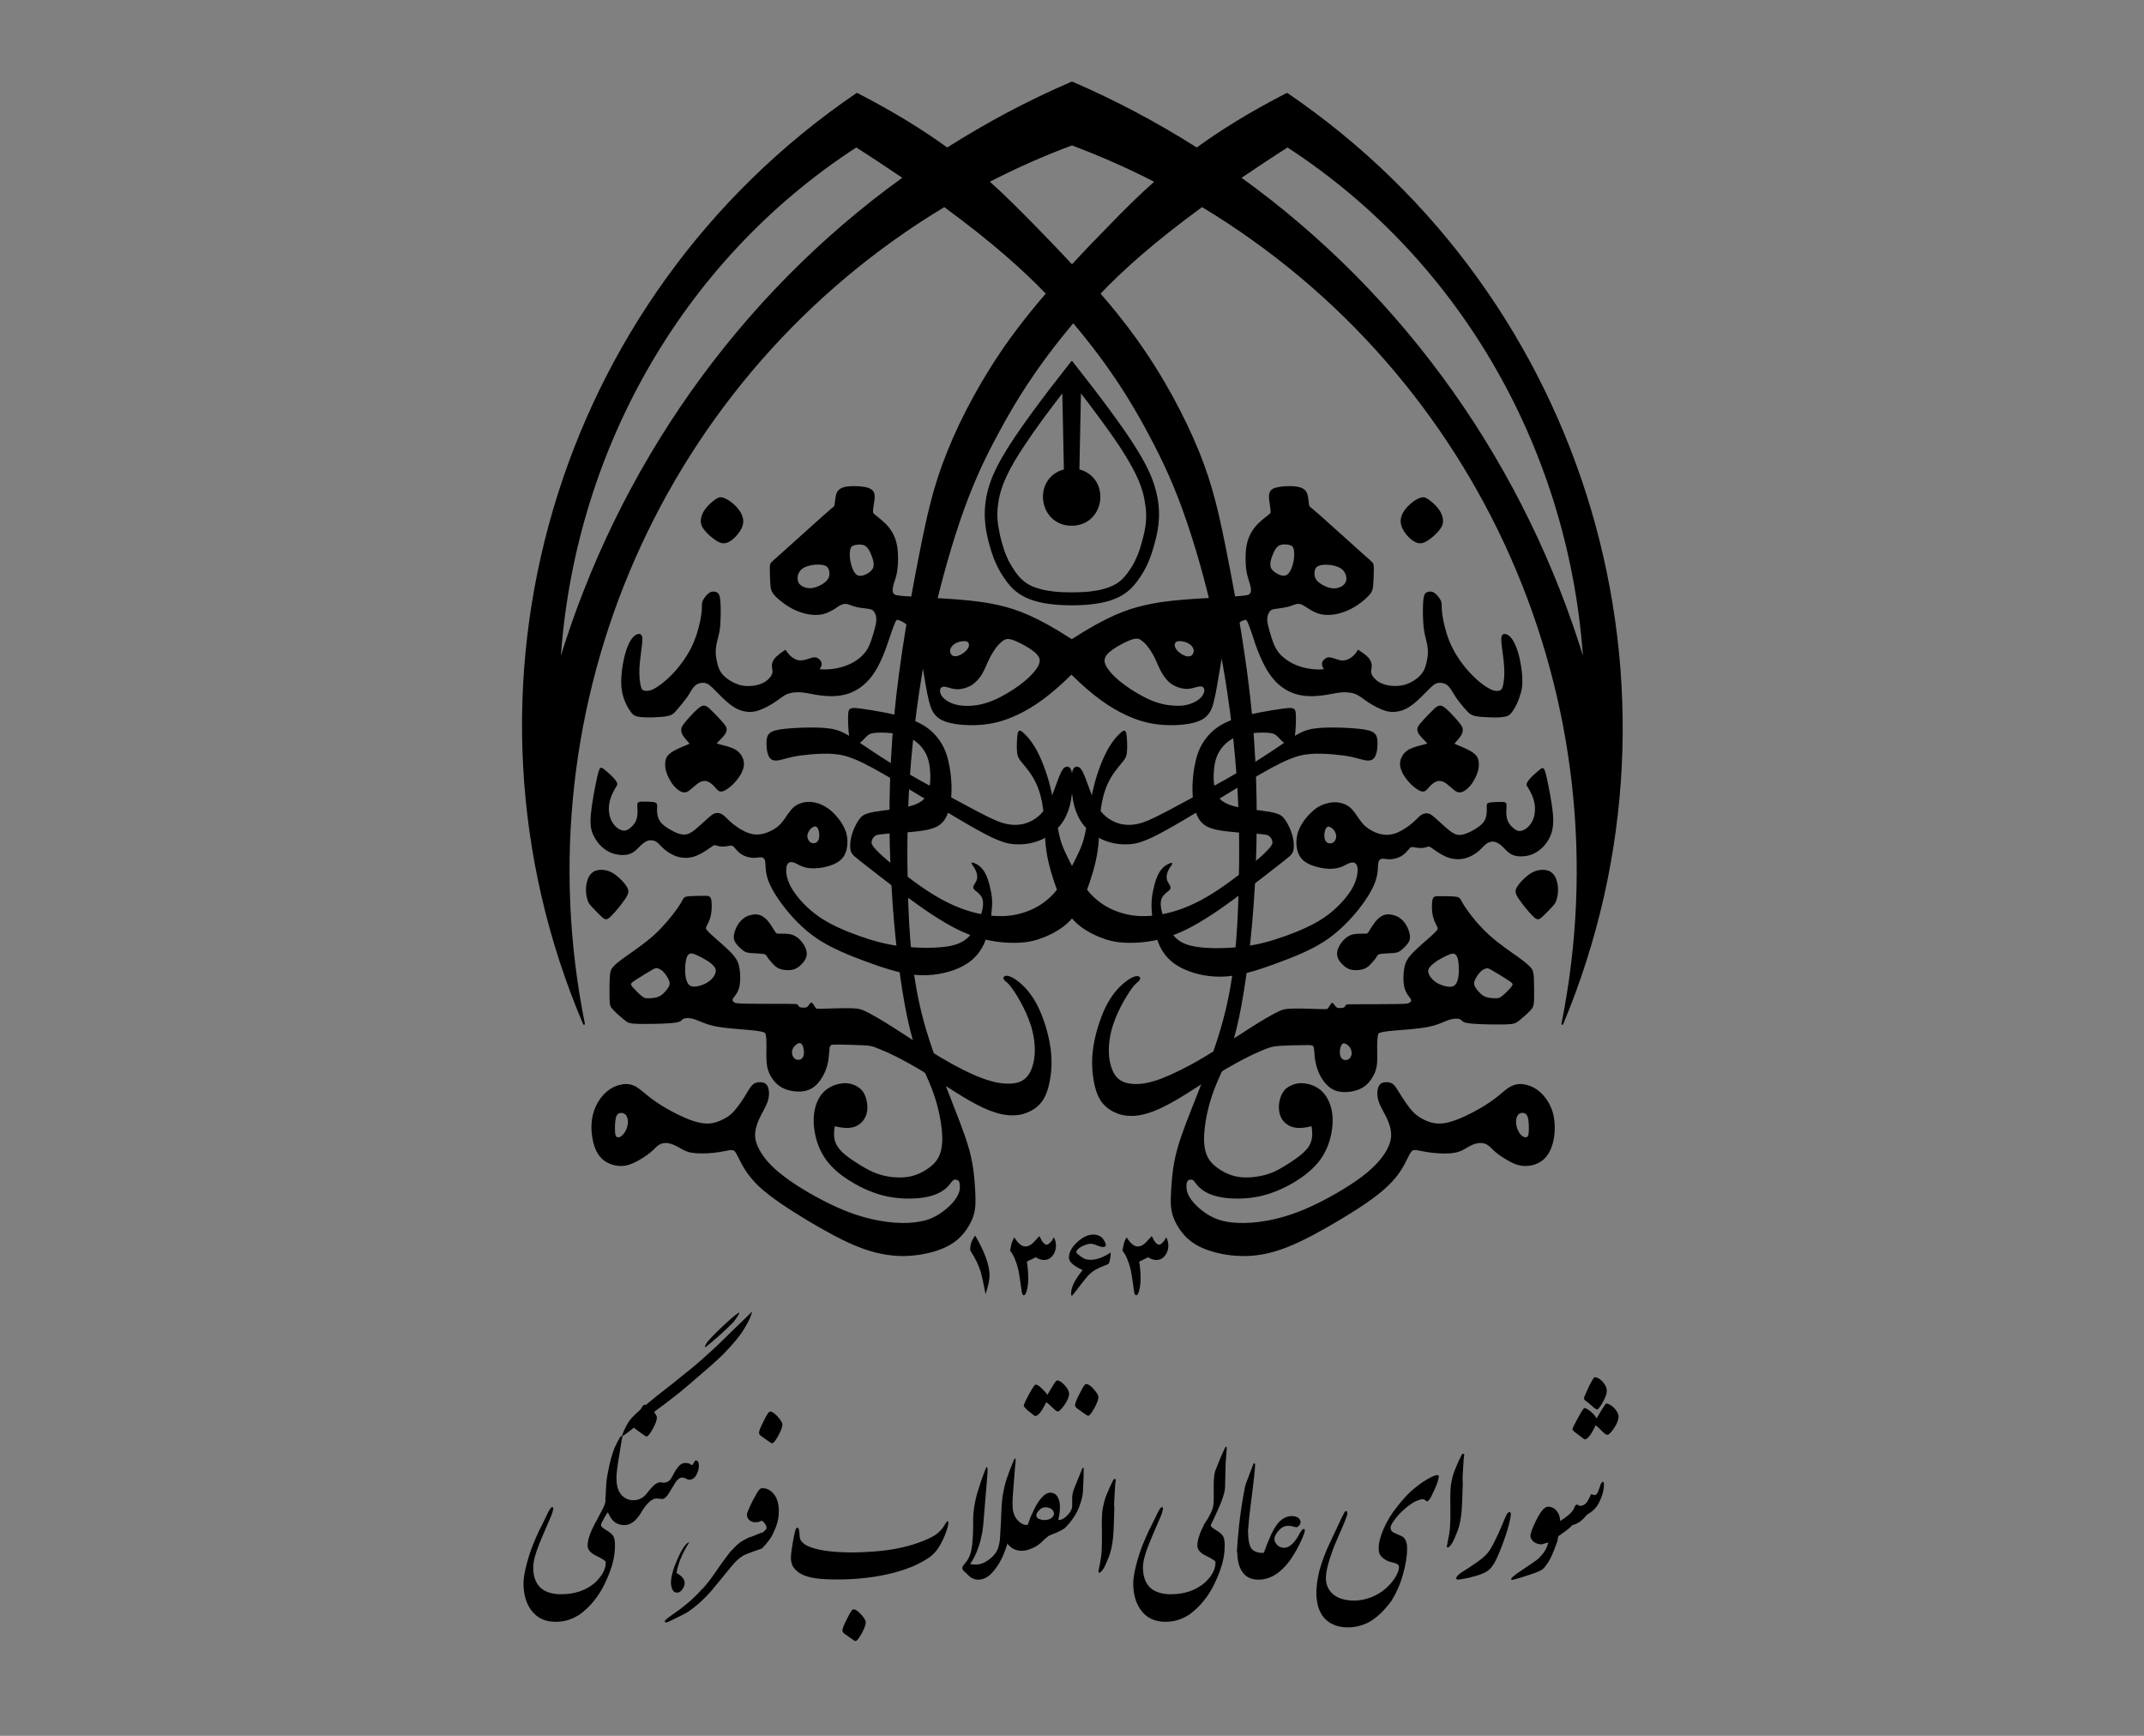 <?xml version="1.0" encoding="utf-8"?>
<!-- Generator: Adobe Illustrator 23.0.0, SVG Export Plug-In . SVG Version: 6.00 Build 0)  -->
<svg version="1.1" id="Layer_1" xmlns="http://www.w3.org/2000/svg" xmlns:xlink="http://www.w3.org/1999/xlink" x="0px" y="0px"
	 viewBox="0 0 1190.6 963.8" style="enable-background:new 0 0 1190.6 963.8;" xml:space="preserve">
<rect x="0" y="0" width="1190.6" height="963.8" fill="#808080" stroke="none"/>
<style type="text/css">
	.st0{stroke:#000000;stroke-linecap:round;stroke-linejoin:round;}
	.st1{fill:#FFFFFF;stroke:#000000;stroke-linecap:round;stroke-linejoin:round;}
	.st2{enable-background:new    ;}
	.st3{clip-path:url(#SVGID_2_);}
</style>
<path class="st0" d="M412,287.6c-0.6-2.7-2.8-5.5-5-7.4s-4.2-3-5.6-3.4s-2.1-0.3-3.7,0.8c-1.5,1-3.9,3-5.4,5c-1.6,2-2.4,4.1-2.6,5.8
	c-0.2,1.7,0.1,3.1,1.2,4.7c1.1,1.6,2.9,3.5,4.7,4.9c1.8,1.5,3.5,2.6,5,3c1.6,0.4,3,0.1,4.7-1c1.7-1.1,3.6-2.9,5-5.1
	C411.8,292.7,412.7,290.3,412,287.6z"/>
<path class="st0" d="M429.9,517.4c-0.8-1.2-2-3.3-3.3-5c-1.3-1.7-2.8-3-4.4-3.7c-1.5-0.6-3-0.6-4.5-0.3c-1.5,0.3-3.1,0.8-4.5,1.9
	c-1.4,1.1-2.7,2.6-3.6,4.4c-0.9,1.8-1.5,3.7-1.6,5.2c-0.1,1.5,0.3,2.6,1.3,3.9c1,1.3,2.6,2.8,3.8,3.7c1.2,0.8,2,1,3.8,1.2
	c1.8,0.1,4.7,0.2,6.3,0.4s2.1,0.4,2.5,0.8s0.6,1,1.4,2.1c0.8,1.1,2.3,2.7,3.4,3.8c1.2,1.1,2.2,1.6,3.7,2s3.7,0.5,5.5,0.2
	s3.1-1.1,4.6-2.5c1.5-1.4,3.1-3.3,3.2-5.7c0.1-2.4-1.5-5.3-3.2-7.2c-1.7-1.9-3.6-3-5.7-3.4c-2.2-0.4-4.7-0.2-6.1-0.3
	C431.1,519,430.7,518.6,429.9,517.4z"/>
<path class="st0" d="M347.7,492.7c-1.1-1.9-3.4-4.3-5.5-6c-2.1-1.7-4-2.6-5.9-3s-3.9-0.3-5.6,0.3c-1.6,0.7-2.9,2-3.7,4
	c-0.8,2-1.2,4.6-1.1,6.8s0.6,4.2,1.1,5.5c0.5,1.3,1.1,1.9,2.5,3.4c1.5,1.5,3.8,4,5.3,5.3s2.2,1.4,4.3-0.8c2.2-2.1,5.8-6.5,7.7-9.4
	C348.8,495.9,348.8,494.5,347.7,492.7z"/>
<path class="st0" d="M398.1,411.9c1-1,2.9-2.9,3.9-4.2c1-1.4,1.1-2.3,1-3.1c-0.1-0.8-0.5-1.4-2.1-3.3c-1.6-1.9-4.6-4.9-6.4-6.7
	s-2.6-2.2-3.4-2.3s-1.7,0.2-3.7,2c-2,1.8-5.1,5.2-6.7,7.2c-1.7,2.1-1.9,2.8-1.9,3.7s0.1,1.8,1,3.1c0.8,1.3,2.3,2.9,3.1,3.8
	c0.8,0.9,0.8,1.1-0.9,1.8c-1.7,0.8-5.2,2.1-7.5,3.4c-2.3,1.3-3.6,2.5-4.2,4.2s-0.6,4,0,6.4c0.7,2.4,2,5,3.4,7c1.5,2,3,3.3,4.3,4
	c1.3,0.7,2.3,0.7,3.4,0.3c1-0.5,2.1-1.5,3.4-2.6c1.3-1.1,2.7-2.4,4.2-3s2.9-0.6,4.2-0.1c1.3,0.5,2.5,1.5,3.5,2.5c1,1,1.7,2,2.5,2.6
	s1.8,0.6,3.4-0.3c1.6-0.9,3.8-2.7,5.7-4.9c1.9-2.2,3.4-4.7,4-6.9c0.6-2.2,0.4-4-0.4-5.7c-0.8-1.7-2.1-3.4-4.6-4.6
	c-2.5-1.2-6.3-2-8.1-2.5C397.1,413.1,397.1,412.9,398.1,411.9z"/>
<path class="st0" d="M430.8,421.8c2.1,0,5.1-1.1,8.6-1.9c3.4-0.8,7.3-1.2,11.5-1.6c4.2-0.3,8.7-0.5,12.6-0.1
	c3.9,0.3,7.3,1.2,12.1,3.2c4.8,2.1,11,5.3,23.7,12.9c12.7,7.6,31.9,19.5,43.8,26.1c11.9,6.6,16.6,7.8,21.4,7.9
	c4.8,0.2,9.8-0.7,14.2-2.8c4.4-2.1,8.2-5.3,10.9-9.2c2.7-4,4.2-8.7,4.9-13.7c0.8-5,0.8-10.3,0.3-13.2s-1.5-3.3-2.4-3.2
	c-0.9,0.1-1.7,0.7-2.6,2.6c-1,1.9-2.1,5-3.6,9.1c-1.5,4.1-3.5,9.2-6.5,12.9c-3,3.7-7,6.1-11,7.1c-4.1,1-8.3,0.8-13-0.8
	s-10-4.4-19.7-9.6c-9.7-5.2-23.8-12.7-35.3-19.5c-11.5-6.9-20.4-13.1-26.3-17s-8.9-5.4-14.5-6.1c-5.6-0.7-13.9-0.5-19.7-0.1
	s-9.1,0.9-11.1,1.8c-2,0.9-2.7,2.3-2.9,4.5s0,5.4,0.7,7.5S428.7,421.8,430.8,421.8z"/>
<path class="st0" d="M478.5,394c-6.3-0.8-6.8-0.6-7,2.6c-0.2,3.2,0.1,9.4,0.6,12.6c0.6,3.3,1.5,3.6,2.4,3.6c1,0,2.1-0.3,3.2-1.1
	c1.1-0.9,2.2-2.3,3.3-3.3c1.1-1,2.1-1.6,4.2-1.9s5.4-0.3,9,0c3.6,0.3,7.5,0.9,11.1,2.6c3.6,1.8,6.8,4.7,8.8,8.2
	c2,3.5,2.8,7.6,3,12.2c0.2,4.6-0.3,9.9-2.6,13.2c-2.3,3.4-6.5,4.9-11.1,5.9c-4.6,1-9.7,1.5-13.4,2c-3.7,0.5-6.2,0.9-8,1.5
	c-1.9,0.6-3.1,1.2-4.6,3.3s-3.1,5.4-4,8.6c-0.9,3.2-1,6.3-0.5,8.2c0.4,1.9,1.4,2.6,8.7,8.3c7.3,5.7,21,16.4,32.1,24.1
	c11.1,7.6,19.5,12.2,27.6,14.9c8,2.7,15.6,3.5,21.6,3.5c6,0,10.6-0.7,15.7-2.7c5.2-1.9,11-5.1,15.1-9.3c4.2-4.3,6.7-9.7,9.2-16.4
	c2.5-6.7,5-14.5,6.1-22s0.9-14.7,1.6-21.2c0.6-6.5,2.1-12.4,4.4-17.1c2.3-4.8,5.4-8.4,7.3-10.7c1.9-2.3,2.7-3.2,3-5.9
	s0.1-7.3-0.2-9.6c-0.3-2.3-0.7-2.4-2.2-1.1c-1.5,1.3-4.2,4-7.1,9c-2.8,5-5.8,12.4-7.9,20.8c-2.1,8.5-3.3,18-4.5,24.4
	c-1.2,6.3-2.5,9.5-5.3,15.2c-2.8,5.8-7.2,14.2-12.6,20.1c-5.4,5.9-11.8,9.3-18.3,11.1c-6.5,1.8-13.2,2.1-21.1,0.7
	c-7.9-1.4-16.9-4.4-27.3-10.7c-10.5-6.3-22.3-15.9-28.6-21.5c-6.2-5.6-6.8-7.2-6.7-8.6c0.1-1.4,0.9-2.7,1.8-3.5
	c0.9-0.8,2-1.2,7.5-1.6c5.5-0.4,15.5-0.8,21.8-2.1c6.3-1.3,8.8-3.6,10.6-7.3s2.6-8.7,2.7-14.2c0.1-5.5-0.6-11.5-1.8-16.4
	c-1.2-4.9-2.9-8.7-5.8-12.4c-3-3.8-7.2-7.5-15.3-10.3C496.8,396.8,484.8,394.9,478.5,394z"/>
<path class="st0" d="M712.1,394c6.3-0.8,6.8-0.6,7,2.6c0.2,3.2-0.1,9.4-0.6,12.6c-0.6,3.3-1.5,3.6-2.4,3.6c-1,0-2.1-0.3-3.2-1.1
	c-1.1-0.9-2.2-2.3-3.3-3.3c-1.1-1-2.1-1.6-4.2-1.9s-5.4-0.3-9,0c-3.6,0.3-7.5,0.9-11.1,2.6c-3.6,1.8-6.8,4.7-8.8,8.2
	c-2,3.5-2.8,7.6-3,12.2c-0.2,4.6,0.3,9.9,2.6,13.2c2.3,3.4,6.5,4.9,11.1,5.9c4.6,1,9.7,1.5,13.4,2s6.2,0.9,8,1.5
	c1.9,0.6,3.1,1.2,4.6,3.3s3.1,5.4,4,8.6c0.9,3.2,1,6.3,0.5,8.2c-0.4,1.9-1.4,2.6-8.7,8.3c-7.3,5.7-21,16.4-32.1,24.1
	c-11.1,7.6-19.5,12.2-27.6,14.9c-8,2.7-15.6,3.5-21.6,3.5c-6,0-10.6-0.7-15.7-2.7c-5.2-1.9-11-5.1-15.1-9.3
	c-4.2-4.3-6.7-9.7-9.2-16.4c-2.5-6.7-5-14.5-6.1-22s-0.9-14.7-1.6-21.2c-0.6-6.5-2.1-12.4-4.4-17.1c-2.3-4.8-5.4-8.4-7.3-10.7
	c-1.9-2.3-2.7-3.2-3-5.9s-0.1-7.3,0.2-9.6c0.3-2.3,0.7-2.4,2.2-1.1c1.5,1.3,4.2,4,7.1,9c2.8,5,5.8,12.4,7.9,20.8
	c2.1,8.5,3.3,18,4.5,24.4c1.2,6.3,2.5,9.5,5.3,15.2c2.8,5.8,7.2,14.2,12.6,20.1c5.4,5.9,11.8,9.3,18.3,11.1
	c6.5,1.8,13.2,2.1,21.1,0.7c7.9-1.4,16.9-4.4,27.3-10.7c10.5-6.3,22.3-15.9,28.6-21.5c6.2-5.6,6.8-7.2,6.7-8.6
	c-0.1-1.4-0.9-2.7-1.8-3.5c-0.9-0.8-2-1.2-7.5-1.6c-5.5-0.4-15.5-0.8-21.8-2.1c-6.3-1.3-8.8-3.6-10.6-7.3s-2.6-8.7-2.7-14.2
	c-0.1-5.5,0.6-11.5,1.8-16.4c1.2-4.9,2.9-8.7,5.8-12.4c3-3.8,7.2-7.5,15.3-10.3C693.7,396.8,705.8,394.9,712.1,394z"/>
<path class="st0" d="M759.8,421.8c-2.1,0-5.1-1.1-8.6-1.9c-3.4-0.8-7.3-1.2-11.5-1.6c-4.2-0.3-8.7-0.5-12.6-0.1
	c-3.9,0.3-7.3,1.2-12.1,3.2c-4.8,2.1-11,5.3-23.7,12.9c-12.7,7.6-31.9,19.5-43.8,26.1c-11.9,6.6-16.6,7.8-21.4,7.9
	c-4.8,0.2-9.8-0.7-14.2-2.8c-4.4-2.1-8.2-5.3-10.9-9.2c-2.7-4-4.2-8.7-4.9-13.7c-0.8-5-0.8-10.3-0.3-13.2s1.5-3.3,2.4-3.2
	c0.9,0.1,1.7,0.7,2.6,2.6c1,1.9,2.1,5,3.6,9.1c1.5,4.1,3.5,9.2,6.5,12.9c3,3.7,7,6.1,11,7.1c4.1,1,8.3,0.8,13-0.8s10-4.4,19.7-9.6
	c9.7-5.2,23.8-12.7,35.3-19.5c11.5-6.9,20.4-13.1,26.3-17c5.9-3.9,8.9-5.4,14.5-6.1c5.6-0.7,13.9-0.5,19.7-0.1
	c5.8,0.4,9.1,0.9,11.1,1.8s2.7,2.3,2.9,4.5c0.2,2.3,0,5.4-0.7,7.5S761.9,421.8,759.8,421.8z"/>
<path class="st0" d="M792.5,411.9c-1-1-2.9-2.9-3.9-4.2s-1.1-2.3-1-3.1c0.1-0.8,0.5-1.4,2.1-3.3c1.6-1.9,4.6-4.9,6.4-6.7
	s2.6-2.2,3.4-2.3c0.8-0.1,1.7,0.2,3.7,2s5.1,5.2,6.7,7.2c1.7,2.1,1.9,2.8,1.9,3.7c0,0.8-0.1,1.8-1,3.1c-0.8,1.3-2.3,2.9-3.1,3.8
	c-0.8,0.9-0.8,1.1,0.9,1.8c1.7,0.8,5.2,2.1,7.5,3.4c2.3,1.3,3.6,2.5,4.2,4.2c0.6,1.7,0.6,4,0,6.4c-0.7,2.4-2,5-3.4,7
	c-1.5,2-3,3.3-4.3,4c-1.3,0.7-2.3,0.7-3.4,0.3c-1-0.5-2.1-1.5-3.4-2.6c-1.3-1.1-2.7-2.4-4.2-3s-2.9-0.6-4.2-0.1
	c-1.3,0.5-2.5,1.5-3.5,2.5c-1,1-1.7,2-2.5,2.6s-1.8,0.6-3.4-0.3c-1.6-0.9-3.8-2.7-5.7-4.9s-3.4-4.7-4-6.9c-0.6-2.2-0.4-4,0.4-5.7
	c0.8-1.7,2.1-3.4,4.7-4.6c2.5-1.2,6.3-2,8.1-2.5C793.5,413.1,793.4,412.9,792.5,411.9z"/>
<path class="st0" d="M842.9,492.7c1.1-1.9,3.4-4.3,5.5-6c2.1-1.7,4-2.6,5.9-3c1.9-0.4,3.9-0.3,5.6,0.3c1.6,0.7,2.9,2,3.7,4
	c0.8,2,1.2,4.6,1.1,6.8s-0.6,4.2-1.1,5.5c-0.5,1.3-1.1,1.9-2.5,3.4c-1.5,1.5-3.8,4-5.3,5.3s-2.2,1.4-4.3-0.8
	c-2.2-2.1-5.8-6.5-7.7-9.4C841.8,495.9,841.7,494.5,842.9,492.7z"/>
<path class="st0" d="M760.6,517.4c0.8-1.2,2-3.3,3.3-5c1.3-1.7,2.8-3,4.4-3.7s3-0.6,4.5-0.3c1.5,0.3,3.1,0.8,4.5,1.9
	c1.4,1.1,2.7,2.6,3.6,4.4c0.9,1.8,1.5,3.7,1.6,5.2c0.1,1.5-0.3,2.6-1.3,3.9c-1,1.3-2.6,2.8-3.8,3.7c-1.2,0.8-2,1-3.8,1.2
	c-1.8,0.1-4.7,0.2-6.3,0.4c-1.7,0.2-2.1,0.4-2.5,0.8s-0.6,1-1.4,2.1s-2.3,2.7-3.4,3.8c-1.2,1.1-2.2,1.6-3.7,2s-3.7,0.5-5.5,0.2
	s-3.1-1.1-4.6-2.5c-1.5-1.4-3.1-3.3-3.2-5.7s1.5-5.3,3.2-7.2c1.7-1.9,3.6-3,5.7-3.4s4.7-0.2,6.1-0.3
	C759.4,519,759.8,518.6,760.6,517.4z"/>
<path class="st0" d="M778.5,287.6c0.6-2.7,2.8-5.5,5-7.4c2.1-1.9,4.2-3,5.6-3.4c1.4-0.4,2.1-0.3,3.7,0.8c1.5,1,3.9,3,5.4,5
	c1.6,2,2.4,4.1,2.6,5.8c0.2,1.7-0.1,3.1-1.2,4.7c-1.1,1.6-2.9,3.5-4.7,4.9c-1.8,1.5-3.5,2.6-5,3c-1.6,0.4-3,0.1-4.7-1
	s-3.6-2.9-5-5.1C778.8,292.7,777.9,290.3,778.5,287.6z"/>
<circle class="st1" cx="595.3" cy="276" r="9.3"/>
<path class="st0" d="M641,271.1c-3.5-12.4-12.2-27.5-45.8-70.1c-33.6,42.7-42.2,57.7-45.8,70.1c-3.5,12.4-1.9,22.1,0.2,30.1
	c2.1,8,4.7,14.4,9.5,21c4.9,6.6,12,13.4,36.1,13.4s31.2-6.8,36.1-13.4c4.9-6.6,7.4-13,9.5-21C643,293.2,644.6,283.5,641,271.1z
	 M636.9,289.2c-0.2,2.8-0.7,5.6-1.4,8.4c-0.6,2.5-1.3,5-2.1,7.5c-0.7,2.2-1.6,4.4-2.6,6.4c-1,2.1-2.2,4.1-3.6,6
	c-0.8,1.2-1.7,2.4-2.7,3.4c-0.8,0.9-1.7,1.8-2.7,2.5c-1.1,0.9-2.3,1.6-3.6,2.2c-1.7,0.8-3.4,1.4-5.2,1.9c-2.5,0.7-5,1.1-7.5,1.4
	c-3.4,0.4-6.8,0.5-10.3,0.5s-6.9-0.1-10.3-0.5c-2.5-0.3-5.1-0.7-7.5-1.4c-1.8-0.5-3.6-1.1-5.2-1.9c-1.3-0.6-2.5-1.4-3.6-2.2
	c-1-0.8-1.8-1.6-2.7-2.5c-1-1.1-1.8-2.2-2.7-3.4c-1.3-1.9-2.5-3.9-3.6-6c-1-2.1-1.9-4.2-2.6-6.4c-0.8-2.5-1.5-5-2.1-7.5
	c-0.6-2.8-1.1-5.5-1.4-8.4c-0.3-3.2-0.2-6.3,0.3-9.5c0.4-3.1,1.1-6.1,2.1-9c1.7-5.1,4.2-9.9,6.9-14.6c3.3-5.6,7-11,10.7-16.4
	c3.7-5.2,7.4-10.3,11.3-15.4c1.8-2.4,3.7-4.9,5.6-7.3c0.3,14.7,0.6,29.3,0.9,44c-17.6,4.5-14.3,30.4,3.8,30.4
	c18.2,0,21.4-25.9,3.8-30.4c0.3-14.7,0.6-29.3,0.9-44c1.9,2.4,3.7,4.9,5.6,7.3c3.8,5.1,7.6,10.2,11.3,15.4
	c3.8,5.3,7.4,10.7,10.7,16.4c2.7,4.6,5.2,9.5,6.9,14.6c1,2.9,1.7,5.9,2.1,9C637,282.8,637.1,286,636.9,289.2z"/>
<path class="st0" d="M583,582.9c-0.8-6.5-2.8-13.7-5.1-19.4c-2.3-5.8-5-10.1-7.9-13.5s-6.1-5.8-8.3-6.9s-3.4-0.9-3.8-0.5
	c-0.4,0.4-0.1,1.1,0.6,1.7s1.7,1.2,3.4,3.5c1.8,2.3,4.3,6.3,6.5,10.6c2.2,4.3,4.2,9,5.4,13.9c1.2,4.9,1.7,10.2,1.1,14.9
	s-2.1,8.9-4.7,11.5c-2.6,2.6-6.1,3.5-10.1,3.5s-8.4-0.7-14.7-3c-6.3-2.3-14.3-6.3-23.4-11.7c-9.1-5.4-19.2-12.1-26.4-16.7
	c-7.2-4.6-11.4-6.9-14.3-8.4c-2.9-1.5-4.5-2-8.9-2.1c-4.4-0.1-11.7,0.2-15.5,0.3c-3.7,0.1-3.9,0-4.4-0.7c-0.4-0.6-1.1-1.8-1.5-2.3
	s-0.5-0.6-0.8-0.1c-0.4,0.5-1,1.5-1.7,2c-0.7,0.5-1.4,0.5-2.3,0.5c-0.8,0-1.8-0.1-2.4-0.4c-0.6-0.3-0.9-1-1.1-1.3
	c-0.2-0.3-0.4-0.4-5.8-0.4c-5.4,0-16.2,0-22-0.1c-5.8-0.1-6.7-0.3-7.4-0.8c-0.7-0.5-1.3-1.2-1.2-2c0.1-0.8,1-1.7,1.9-3
	c0.9-1.2,1.7-2.8,2.1-5.3c0.4-2.5,0.3-5.8-0.1-8.6c-0.4-2.8-1.1-5.1-4.4-8.6c-3.3-3.5-9.2-8.3-12-11c-2.8-2.7-2.5-3.2-1.9-4.4
	c0.6-1.2,1.6-3,2.2-5.3c0.6-2.3,0.7-5.1,0.6-7c-0.1-1.9-0.3-2.8-0.7-3.3c-0.4-0.5-0.8-0.6-3-0.6s-6,0.1-8.2,0.2
	c-2.1,0.2-2.6,0.5-3.1,1.4c-0.5,0.9-1.1,2.3-3.6,5.8c-2.5,3.5-6.9,9-12.3,14c-5.5,5-12.1,9.4-16.3,12.4c-4.2,3-5.9,4.5-6.9,5.8
	c-1,1.2-1.3,2.2-1.5,5.5c-0.2,3.3-0.2,8.9-0.1,12c0.1,3.2,0.4,3.9,2,5.5c1.5,1.6,4.3,4.1,6.1,5.5c1.8,1.5,2.7,1.9,7.5,2
	c4.8,0.1,13.4,0,18-0.4c4.6-0.4,5.1-1,5.6-1.5c0.5-0.5,1-1,2.2-1.2c1.2-0.2,3.2-0.2,5.8,0.7c2.6,0.9,5.8,2.7,11.3,3.8
	s13.4,1.5,18.4,2c5,0.4,7,0.9,8.1,1.2c1.1,0.4,1.4,0.6,1.6,1.4c0.2,0.8,0.5,2.1,0.5,4.6c0.1,2.5-0.1,6.2,0,9c0.1,2.9,0.3,5,1.2,7.3
	c0.9,2.4,2.6,5,4.8,6.9c2.2,1.9,5,3,8,3.5c3,0.5,6.1,0.4,8.7-0.6c2.6-1,4.6-2.8,6.3-5.2c1.7-2.4,3.1-5.3,3.8-8.1
	c0.8-2.9,0.9-5.7,1.1-7.5c0.1-1.8,0.2-2.5,0.5-3.1c0.2-0.6,0.6-0.9,1.2-1.1c0.7-0.2,1.6-0.2,5.1-0.2c3.4,0.1,9.3,0.2,12.9,0.4
	c3.6,0.2,4.9,0.5,7.3,1.5c2.4,0.9,6,2.4,10.6,4.7c4.6,2.3,10.3,5.4,17.4,9.8s15.7,10.2,22.4,14.1c6.7,3.9,11.5,6,15.3,7.2
	c3.8,1.2,6.6,1.6,9.3,1.6c2.7,0,5.2-0.3,8-1.4c2.8-1.1,5.8-2.9,8-5.8s3.6-6.8,4.5-11.6C583.4,595.2,583.8,589.4,583,582.9z
	 M372.1,547.5c-0.6,1.4-2,3.2-3.4,4.5c-1.3,1.2-2.5,1.9-4.1,2.3s-3.5,0.5-4.9,0.5c-1.4,0-2.2-0.2-3.7-1.4c-1.5-1.2-3.7-3.4-4.9-4.8
	s-1.3-2-1.1-2.5c0.2-0.6,0.7-1.1,3-2.6c2.3-1.5,6.3-3.9,8.5-5.2c2.2-1.3,2.7-1.4,3.6-1.2c0.9,0.2,2.1,0.7,3.4,1.9
	c1.2,1.2,2.4,2.9,3.1,4.4C372.4,544.9,372.6,546,372.1,547.5z M397.3,541.6c-0.8,1.5-2.2,3.1-4.3,4.4c-2.1,1.3-5,2.2-7.1,2.3
	c-2.1,0.1-3.5-0.6-4.4-2.1c-0.9-1.5-1.4-3.7-1.5-6.3c-0.1-2.6,0.1-5.6,0.6-7.5c0.5-1.9,1.2-2.8,2-3.2s1.6-0.5,3.4,0.2
	c1.8,0.7,4.5,2.1,6.8,3.5c2.3,1.4,4,2.9,4.8,4.4C398.3,538.7,398,540.1,397.3,541.6z M446.2,587.4c-0.7,1.1-1.8,1.6-2.9,1.6
	c-1.1,0-2.2-0.5-2.9-1.4c-0.7-0.9-1.1-2.1-1.1-3.3c0-1.3,0.5-2.6,1.6-3.8c1-1.2,2.7-2.2,3.8-1.7c1.2,0.4,1.9,2.3,2.1,4
	C447.2,584.6,446.9,586.3,446.2,587.4z"/>
<path class="st0" d="M861.9,452.4c-0.5-6.2-2.4-15.8-3.5-20.6c-1.1-4.8-1.5-4.9-1.9-4.8c-0.4,0.1-0.8,0.4-3,2.3
	c-2.2,1.9-6.1,5.5-5.1,6.9c4.3,6.5,4.8,11.3,4.4,14.9c-0.4,3.6-1.7,6-3.2,7.7c-1.4,1.6-3,2.5-4.3,2.9c-1.3,0.4-2.4,0.3-3.8-0.5
	c-1.4-0.8-3-2.3-4-3.9c-1-1.6-1.4-3.4-1.5-5.3c-0.1-1.9,0.2-3.8,0.1-4.9c0-1.1-0.3-1.3-1.9-1.3c-1.6-0.1-4.5,0-6.1,0.2
	c-1.6,0.2-2,0.4-2,1.2s0.1,2.1,0,3.8s-0.4,3.7-1.7,5.5c-1.2,1.8-3.3,3.3-5.5,4.6c-2.2,1.3-4.6,2.3-6.5,2.8c-2,0.4-3.6,0.3-5.3-0.7
	c-1.8-0.9-3.7-2.6-5.6-4.3c-1.9-1.7-3.6-3.3-4.9-4.4c-1.3-1.1-2.1-1.8-2.9-2.1c-0.8-0.3-1.6-0.4-2.5-0.2c-0.9,0.2-1.7,0.6-2.8,1.6
	c-1.1,1-2.4,2.5-4.8,4.4c-2.4,1.9-5.8,4.1-8.9,5.1c-3.2,1-6.1,0.9-9,0.1c-2.9-0.8-5.7-2.4-7.9-4.3c-2.1-1.9-3.4-4-4.8-6
	c-1.3-2-2.7-3.8-4.4-5s-3.9-1.9-6-2.1c-2.1-0.2-4.2,0.1-6.5,0.8c-2.3,0.7-4.7,1.9-7.2,4.3c-2.6,2.3-5.3,5.7-6.8,9
	c-1.5,3.3-1.9,6.5-1.6,9.5c0.3,3,1.3,5.8,3.6,7.8c2.3,2,5.8,3.2,9.1,3.9c3.3,0.7,6.5,0.8,8.9,0.3c2.4-0.4,4.1-1.4,5.5-2.1
	c1.3-0.7,2.3-1,3.2-1.1c0.9-0.1,1.7,0.1,2.4,0.8c0.7,0.7,1.3,1.9,1.2,4.4c-0.1,2.5-0.8,6.2-3.7,11c-3,4.7-8.2,10.5-14.7,15
	s-14.3,7.8-21.8,10.5c-7.5,2.7-14.7,4.8-23.2,5.9c-8.5,1.1-18.3,1.3-25.3,0.4c-7.1-0.9-11.4-2.9-14.7-7c-3.4-4.1-5.7-10.2-6.6-14.4
	c-0.8-4.1-0.1-6.3,1.1-7.8s2.6-2.5,3.3-3.1s0.8-1.1,0.7-1.5c-0.1-0.4-0.3-0.9-0.6-1.3c-0.3-0.5-0.7-1.1-1.1-1.9
	c-0.3-0.8-0.6-1.9-0.4-3.4c0.2-1.5,0.8-3.3,3.1-6.4c-5.9,1.7-7.9,7.7-9.1,12.5c-1.2,4.8-1.7,8.5-1.3,14.1c0.4,5.6,1.7,13.2,4.5,19.1
	c2.8,5.8,7.2,9.8,13.6,12.6c6.4,2.8,14.7,4.5,23.6,3.7s18.3-4,27.5-7.4c9.2-3.4,18.2-7,25.5-11.7s13.2-10.6,17.9-16.2
	c4.7-5.7,8.2-11.2,10-15.5c1.8-4.3,1.9-7.5,2-9.6c0.1-2.1,0.3-3.1,0.8-3.8c0.5-0.7,1.3-1.1,2.4-1.1c1.1,0,2.5,0.4,4.3,0.3
	c1.8-0.1,4.1-0.7,5.8-1.7c1.8-1.1,3.1-2.7,3.9-3.6c0.8-0.9,0.9-1.2,1.4-1.3c0.4-0.1,1.2-0.2,1.9-0.1c0.7,0.1,1.5,0.3,2.5,0.4
	c1,0.1,2.2,0.1,3.1-0.1c1-0.2,1.7-0.5,2.3-0.6c0.6-0.1,1.1,0.1,1.7,0.5c0.7,0.4,1.5,1,3.2,2.2c1.7,1.1,4.3,2.8,7,3.6
	c2.7,0.8,5.6,0.9,8.1,0.3c2.6-0.6,4.9-1.9,6.8-3.3c1.9-1.4,3.2-3.1,4.4-4.1c1.2-1.1,2.1-1.5,3.2-1.8c1.1-0.3,2.3-0.3,3.7,0.3
	c1.4,0.6,2.9,1.7,4.3,3.2c1.4,1.4,2.8,3.1,5.1,3.9c2.3,0.8,5.5,0.8,8.2,0.1c2.8-0.7,5.1-2.1,7-3.9c1.9-1.7,3.4-3.8,4.5-6.2
	S862.4,458.6,861.9,452.4z M741.5,467.4c-0.7,0.9-1.8,1.4-2.9,1.4s-2.2-0.5-2.9-1.6c-0.7-1.1-0.9-2.8-0.7-4.6s1-3.6,2.1-4
	c1.2-0.4,2.8,0.6,3.8,1.7c1,1.2,1.5,2.5,1.6,3.8C742.6,465.3,742.2,466.5,741.5,467.4z"/>
<path class="st0" d="M549.1,491.9c-1.2-4.8-3.2-10.8-9.1-12.5c2.3,3.1,2.9,4.9,3.1,6.4c0.2,1.5,0,2.5-0.4,3.4
	c-0.3,0.8-0.8,1.4-1.1,1.9c-0.3,0.5-0.5,0.9-0.6,1.3c-0.1,0.4,0,0.8,0.7,1.5s2.2,1.6,3.3,3.1s1.9,3.6,1.1,7.8
	c-0.8,4.1-3.2,10.3-6.6,14.4c-3.4,4.1-7.7,6.1-14.7,7c-7.1,0.9-16.8,0.7-25.3-0.4s-15.7-3.2-23.2-5.9c-7.5-2.7-15.3-6-21.8-10.5
	c-6.5-4.5-11.7-10.2-14.7-15c-3-4.7-3.7-8.5-3.7-11s0.5-3.7,1.2-4.4c0.7-0.7,1.5-0.9,2.4-0.8c0.9,0.1,1.9,0.4,3.2,1.1
	c1.3,0.7,3,1.6,5.5,2.1c2.4,0.4,5.6,0.3,8.9-0.3c3.3-0.7,6.8-1.9,9.1-3.9c2.3-2,3.3-4.8,3.6-7.8c0.3-3,0-6.2-1.6-9.5
	c-1.5-3.3-4.3-6.7-6.8-9c-2.6-2.3-5-3.5-7.2-4.3c-2.3-0.7-4.4-1-6.5-0.8c-2.1,0.2-4.2,0.9-6,2.1c-1.7,1.2-3,3.1-4.4,5
	c-1.3,2-2.7,4.1-4.8,6c-2.1,1.9-5,3.4-7.9,4.3c-2.9,0.8-5.8,1-9-0.1c-3.2-1-6.5-3.2-8.9-5.1c-2.4-1.9-3.7-3.4-4.8-4.4
	c-1.1-1-2-1.4-2.8-1.6c-0.9-0.2-1.7-0.1-2.5,0.2c-0.8,0.3-1.6,1-2.9,2.1c-1.3,1.1-3.1,2.8-4.9,4.4c-1.9,1.7-3.8,3.4-5.6,4.3
	c-1.8,0.9-3.4,1.1-5.3,0.7c-2-0.4-4.3-1.5-6.5-2.8c-2.2-1.3-4.3-2.8-5.5-4.6c-1.2-1.8-1.6-3.8-1.7-5.5c-0.1-1.7,0.1-3,0-3.8
	s-0.4-1-2-1.2c-1.6-0.2-4.5-0.2-6.1-0.2c-1.6,0.1-1.9,0.3-1.9,1.3c0,1.1,0.2,3,0.1,4.9c-0.1,1.9-0.5,3.7-1.5,5.3
	c-1,1.6-2.6,3.1-4,3.9c-1.4,0.8-2.5,0.9-3.8,0.5c-1.3-0.4-2.8-1.2-4.3-2.9c-1.4-1.6-2.8-4.1-3.2-7.7s0.2-8.4,4.4-14.9
	c1.1-1.4-2.9-5-5.1-6.9c-2.2-1.9-2.6-2.2-3-2.3c-0.4-0.1-0.8,0-1.9,4.8c-1.1,4.8-2.9,14.4-3.5,20.6c-0.5,6.2,0.2,9,1.4,11.4
	s2.6,4.5,4.5,6.2c1.9,1.7,4.2,3.2,7,3.9c2.8,0.7,5.9,0.8,8.2-0.1c2.3-0.8,3.7-2.5,5.1-3.9c1.4-1.4,2.9-2.6,4.3-3.2
	c1.4-0.6,2.6-0.5,3.7-0.3c1.1,0.3,2.1,0.7,3.2,1.8c1.2,1.1,2.5,2.7,4.4,4.1c1.9,1.4,4.2,2.7,6.8,3.3c2.6,0.6,5.4,0.6,8.1-0.3
	c2.7-0.8,5.3-2.5,7-3.6c1.7-1.1,2.6-1.8,3.2-2.2c0.7-0.4,1.1-0.6,1.7-0.5c0.6,0.1,1.3,0.4,2.3,0.6c1,0.2,2.2,0.2,3.1,0.1
	c1-0.1,1.7-0.3,2.5-0.4c0.7-0.1,1.5-0.1,1.9,0.1c0.4,0.1,0.6,0.4,1.4,1.3c0.8,0.9,2.1,2.5,3.9,3.6c1.8,1.1,4,1.6,5.8,1.7
	c1.8,0.1,3.2-0.3,4.3-0.3c1.1,0,1.9,0.4,2.4,1.1c0.5,0.7,0.7,1.7,0.8,3.8c0.1,2.1,0.2,5.3,2,9.6c1.8,4.3,5.3,9.8,10,15.5
	c4.7,5.7,10.5,11.5,17.9,16.2s16.3,8.3,25.5,11.7c9.2,3.4,18.7,6.6,27.5,7.4s17.2-0.9,23.6-3.7c6.4-2.8,10.7-6.8,13.6-12.6
	c2.8-5.8,4.1-13.4,4.5-19.1C550.8,500.4,550.3,496.7,549.1,491.9z M449.5,460.2c1-1.2,2.7-2.2,3.8-1.7c1.2,0.4,1.9,2.3,2.1,4
	c0.2,1.8,0,3.5-0.7,4.6c-0.7,1.1-1.8,1.6-2.9,1.6c-1.1,0-2.2-0.5-2.9-1.4c-0.7-0.9-1.1-2.1-1.1-3.3
	C448,462.8,448.5,461.4,449.5,460.2z"/>
<path class="st0" d="M851.3,543.2c-0.2-3.3-0.5-4.2-1.5-5.5c-1-1.2-2.8-2.8-6.9-5.8c-4.2-3-10.8-7.4-16.3-12.4
	c-5.5-5-9.9-10.5-12.3-14c-2.5-3.5-3.1-4.9-3.6-5.8c-0.5-0.9-0.9-1.2-3.1-1.4c-2.1-0.2-6-0.2-8.2-0.2s-2.6,0.1-3,0.6
	c-0.4,0.5-0.6,1.5-0.7,3.3c-0.1,1.9,0,4.7,0.6,7c0.6,2.3,1.6,4.1,2.2,5.3s0.9,1.7-1.9,4.4c-2.8,2.7-8.7,7.5-12,11
	c-3.3,3.5-4,5.8-4.4,8.6c-0.4,2.8-0.5,6.2-0.1,8.6c0.4,2.5,1.3,4.1,2.1,5.3c0.9,1.2,1.7,2.1,1.9,3s-0.4,1.6-1.2,2
	c-0.7,0.5-1.6,0.7-7.4,0.8c-5.8,0.1-16.5,0.1-22,0.1c-5.4,0-5.6,0-5.8,0.4c-0.2,0.3-0.5,0.9-1.1,1.3c-0.6,0.3-1.6,0.4-2.4,0.4
	c-0.8,0-1.6,0-2.3-0.5c-0.7-0.5-1.3-1.5-1.7-2c-0.4-0.5-0.4-0.5-0.8,0.1s-1.1,1.7-1.5,2.3c-0.4,0.6-0.6,0.8-4.4,0.7
	c-3.7-0.1-11-0.4-15.5-0.3s-6,0.6-8.9,2.1c-2.9,1.5-7.1,3.8-14.3,8.4c-7.2,4.6-17.3,11.3-26.4,16.7c-9.1,5.4-17.2,9.3-23.4,11.7
	c-6.3,2.3-10.7,3.1-14.7,3s-7.5-1-10.1-3.5c-2.6-2.6-4.1-6.8-4.7-11.5s-0.1-9.9,1.1-14.9c1.2-4.9,3.2-9.6,5.4-13.9
	c2.2-4.3,4.8-8.3,6.5-10.6c1.8-2.3,2.8-2.9,3.4-3.5s1-1.2,0.6-1.7c-0.4-0.4-1.6-0.6-3.8,0.5s-5.4,3.5-8.3,6.9s-5.6,7.7-7.9,13.5
	c-2.3,5.8-4.3,12.9-5.1,19.4c-0.8,6.5-0.4,12.3,0.5,17.2c0.9,4.9,2.3,8.8,4.5,11.6s5.2,4.7,8,5.8c2.8,1.1,5.3,1.4,8,1.4
	c2.7,0,5.5-0.4,9.3-1.6c3.8-1.2,8.6-3.3,15.3-7.2c6.7-3.9,15.3-9.7,22.4-14.1s12.8-7.5,17.4-9.8c4.6-2.3,8.2-3.8,10.6-4.7
	c2.4-0.9,3.7-1.2,7.3-1.5c3.6-0.2,9.5-0.4,12.9-0.4c3.4-0.1,4.4,0,5.1,0.2s1,0.6,1.2,1.1s0.3,1.3,0.5,3.1c0.1,1.8,0.3,4.6,1.1,7.5
	c0.8,2.9,2.1,5.8,3.8,8.1s3.7,4.2,6.3,5.2c2.6,1,5.7,1.1,8.7,0.6c3-0.5,5.8-1.6,8-3.5c2.2-1.9,3.8-4.5,4.8-6.9
	c0.9-2.4,1.2-4.4,1.2-7.3c0.1-2.9-0.1-6.5,0-9c0.1-2.5,0.3-3.8,0.5-4.6c0.2-0.8,0.5-1.1,1.6-1.4c1.1-0.4,3.2-0.8,8.1-1.2
	c5-0.4,12.8-0.9,18.4-2s8.8-2.9,11.3-3.8c2.6-0.9,4.5-0.9,5.8-0.7c1.2,0.2,1.7,0.7,2.2,1.2s1,1.1,5.6,1.5c4.6,0.4,13.2,0.5,18,0.4
	c4.8-0.1,5.7-0.6,7.5-2c1.8-1.5,4.6-3.9,6.1-5.5c1.5-1.6,1.8-2.3,2-5.5C851.5,552,851.4,546.4,851.3,543.2z M750.1,587.7
	c-0.7,0.9-1.8,1.4-2.9,1.4s-2.2-0.5-2.9-1.6c-0.7-1.1-0.9-2.8-0.7-4.6c0.2-1.8,1-3.6,2.1-4c1.2-0.4,2.8,0.6,3.8,1.7
	c1,1.2,1.5,2.5,1.6,3.8C751.2,585.6,750.8,586.8,750.1,587.7z M810.6,540c-0.1,2.6-0.6,4.8-1.5,6.3c-0.9,1.5-2.3,2.2-4.4,2.1
	c-2.1-0.1-5-1-7.1-2.3c-2.1-1.3-3.5-2.9-4.3-4.4c-0.8-1.5-1-2.9-0.2-4.3c0.8-1.4,2.6-2.9,4.8-4.4c2.3-1.4,5-2.8,6.8-3.5
	s2.6-0.6,3.4-0.2s1.5,1.3,2,3.2C810.5,534.4,810.7,537.4,810.6,540z M839.4,548.6c-1.2,1.4-3.4,3.6-4.9,4.8
	c-1.5,1.2-2.3,1.3-3.7,1.4c-1.4,0-3.3-0.1-4.9-0.5s-2.8-1.1-4.1-2.3c-1.3-1.2-2.8-3-3.4-4.5s-0.3-2.5,0.4-4s1.9-3.2,3.1-4.4
	c1.2-1.2,2.5-1.7,3.4-1.9c0.9-0.2,1.4-0.1,3.6,1.2s6.3,3.7,8.5,5.2c2.3,1.5,2.8,2,3,2.6C840.6,546.6,840.5,547.2,839.4,548.6z"/>
<path class="st0" d="M714.7,52.1c-20.4,10.5-36.7,20.6-50.1,30.4c-22.2-14.1-45.2-26.3-69.3-36.7c-24.2,10.4-47.1,22.6-69.3,36.7
	c-13.5-9.8-29.7-19.9-50.1-30.4C308.5,166,245,382.3,324.3,568.5c-36-178.4,44.1-360.2,200.1-454.1c27,19.8,44.2,35.3,57,48.6
	c-7.2,8.3-13.8,16.6-20,25.1c-15.2,21.1-27.2,43.5-34.9,62.8c-7.8,19.2-11.3,35.3-16,59.3c-4.7,24-10.5,56-13.5,87.8
	c-3,31.9-3.2,63.6-1.5,93c1.6,29.3,5.1,56.3,8.8,73.8c3.7,17.5,7.6,25.7,10.4,31.9c2.8,6.2,4.4,10.5,5.8,15.3
	c1.4,4.9,2.5,10.3,3,15.3s0.3,9.6-0.9,13.2c-1.2,3.5-3.2,6-6.4,8.3c-3.1,2.3-7.3,4.5-12.3,5.2c-5,0.7-11,0.1-15.9-1.5
	c-4.9-1.6-8.8-4-12.7-6.5c-3.9-2.5-7.8-5.2-10.1-8.4c-2.4-3.2-3.2-7-2-12.9c7.1,1.9,10.9,1.1,13.5-0.7c2.6-1.8,4-4.5,4.4-7.6
	c0.3-3.1-0.4-6.6-1.7-9c-1.3-2.4-3.1-3.5-5-4.4c-1.9-0.8-3.9-1.3-6.6-1c-2.7,0.3-6.2,1.4-9,3.7c-2.8,2.3-4.9,6-5.8,10.3
	c-1,4.4-0.8,9.4,0.3,14.4c1.1,4.9,3.1,9.7,6.4,14c3.3,4.3,7.9,8.1,13.6,11.5c5.6,3.4,12.2,6.4,19.4,7.9c7.1,1.5,14.7,1.5,20.3,0.6
	c5.6-0.9,9.1-2.7,11.4-4.5s3.2-3.6,4.1-4.5s1.5-1,2.2-0.9s1.4,0.2,1.9,0.7c0.5,0.5,0.8,1.4,0.9,2.7c0.1,1.3,0.1,3.2-0.8,5.2
	c-0.9,2.1-2.5,4.4-5.1,6.9c-2.6,2.5-6.1,5.1-10,6.8c-3.9,1.7-8.3,2.4-13.1,2.7c-4.8,0.2-10.1-0.1-16.6-1.3
	c-6.5-1.2-14.3-3.3-23.9-7.7c-9.7-4.4-21.2-11-28.9-16.9c-7.8-5.9-11.7-10.9-13.9-15.1c-2.2-4.1-2.7-7.3-2.2-10.5
	c0.4-3.1,1.7-6.2,3.1-8.9c1.4-2.7,2.8-5.1,3.6-7.3c0.8-2.2,0.9-4,0.8-5.6c-0.1-1.5-0.5-2.7-1.1-3.5c-0.6-0.8-1.5-1.2-2.7-1.3
	c-1.2-0.1-2.8,0-4,0.9c-1.2,0.9-2.2,2.5-3.9,5.4s-4.5,7.1-7,9.8c-2.5,2.7-5,4-7.2,5c-2.2,1-4.2,1.6-6.6,1.8s-5.1-0.2-8.5-1.2
	s-7.5-2.9-11.8-5.1c-4.2-2.2-8.6-4.9-12.1-7.5c-3.5-2.6-6-5.1-8.5-6.6c-2.5-1.4-5-1.8-7.7-1.3c-2.7,0.5-5.7,1.7-8.5,4.2
	c-2.8,2.5-5.3,6.2-6.7,10.6s-1.6,9.4-0.8,14c0.7,4.6,2.3,8.8,5.1,11.5c2.7,2.7,6.6,3.9,9.9,4s6.1-1,9-2.5c2.8-1.5,5.7-3.4,7.7-5.1
	c2-1.7,3.2-3.3,4.8-4.2s3.6-1.2,5.6-0.8s4,1.4,6,2.5c1.9,1.1,3.7,2.3,7,2.8c3.3,0.5,7.9,0.4,11.7,0c3.8-0.4,6.6-1.1,8.5-1.4
	c1.8-0.3,2.6-0.1,3.3,0.4c0.7,0.5,1.2,1.3,2.8,4.5c1.6,3.3,4.4,9,10.9,15.2c6.6,6.2,17,12.9,27.1,19c10.1,6,19.8,11.4,28.4,14.7
	c8.6,3.4,16.1,4.7,23.1,4.9c7,0.1,13.5-1,19-2.7c5.4-1.7,9.8-4,13.3-7.4c3.5-3.4,6.2-7.9,7.5-11.9c1.3-4,1.2-7.5,1-12.8
	c-0.3-5.3-0.7-12.3-2.4-19.8s-4.6-15.3-9.4-27.5c-4.7-12.1-11.2-28.5-15.5-43c-4.3-14.5-6.4-27.2-7.8-39.5
	c-1.4-12.3-2-24.2-2.4-40.7c-0.4-16.4-0.4-37.4,1.2-60.9c1.7-23.5,5-49.5,10-74.3c4.9-24.8,11.5-48.5,17.8-67.2
	c6.4-18.7,12.5-32.5,21.6-49.2c8.9-16.6,20.6-36.1,41.8-61.3c21.2,25.1,32.9,44.7,41.8,61.3c9,16.8,15.2,30.5,21.6,49.2
	c6.4,18.7,12.9,42.3,17.8,67.2c4.9,24.8,8.3,50.8,10,74.3c1.7,23.5,1.6,44.5,1.2,60.9c-0.4,16.4-1,28.3-2.4,40.7
	c-1.4,12.3-3.5,25-7.8,39.5c-4.3,14.5-10.8,30.9-15.6,43s-7.7,20-9.4,27.5s-2.1,14.5-2.4,19.8c-0.3,5.3-0.3,8.8,1,12.8
	c1.3,4,4,8.5,7.5,11.9c3.5,3.4,7.9,5.7,13.3,7.4c5.4,1.7,12,2.8,19,2.7c7-0.1,14.5-1.5,23.1-4.9s18.3-8.7,28.4-14.7
	c10.1-6,20.5-12.7,27.1-19c6.6-6.2,9.3-12,10.9-15.2c1.6-3.3,2.2-4,2.8-4.5s1.4-0.7,3.3-0.4s4.7,1,8.5,1.4c3.8,0.4,8.5,0.6,11.7,0
	c3.3-0.5,5.1-1.7,7-2.8c1.9-1.1,3.9-2.2,6-2.5c2-0.4,4-0.1,5.6,0.8c1.6,0.9,2.8,2.5,4.8,4.2s4.9,3.6,7.7,5.1c2.8,1.5,5.6,2.6,9,2.5
	s7.2-1.3,9.9-4c2.7-2.7,4.4-6.9,5.1-11.5c0.7-4.6,0.5-9.6-0.8-14c-1.4-4.4-3.9-8.1-6.7-10.6s-5.8-3.7-8.5-4.2
	c-2.7-0.5-5.2-0.1-7.7,1.3c-2.5,1.4-5,4-8.5,6.6c-3.5,2.6-7.8,5.3-12.1,7.5s-8.3,4.1-11.8,5.1c-3.4,1.1-6.2,1.4-8.5,1.2
	c-2.4-0.2-4.4-0.8-6.6-1.8c-2.2-1-4.6-2.3-7.2-5c-2.5-2.7-5.2-6.9-7-9.8c-1.8-2.9-2.7-4.5-3.9-5.4c-1.2-0.9-2.8-1-4-0.9
	c-1.2,0.1-2.1,0.5-2.7,1.3c-0.6,0.8-1,2-1.1,3.5s0,3.4,0.8,5.6c0.8,2.2,2.2,4.6,3.6,7.3c1.4,2.7,2.7,5.8,3.1,8.9
	c0.4,3.1,0,6.3-2.2,10.5c-2.2,4.1-6.2,9.2-13.9,15.1c-7.8,5.9-19.3,12.5-28.9,16.9c-9.7,4.4-17.4,6.5-23.9,7.7
	c-6.5,1.2-11.8,1.5-16.6,1.3s-9.2-1-13.1-2.7c-3.9-1.7-7.5-4.3-10-6.8c-2.6-2.5-4.2-4.8-5.1-6.9c-0.9-2.1-0.9-3.9-0.8-5.2
	c0.1-1.3,0.4-2.2,0.9-2.7c0.5-0.5,1.2-0.7,1.9-0.7c0.7-0.1,1.3,0,2.2,0.9c0.8,0.9,1.8,2.7,4.1,4.5s5.8,3.6,11.4,4.5
	c5.6,0.9,13.2,0.9,20.3-0.6c7.1-1.5,13.7-4.5,19.4-7.9c5.6-3.4,10.2-7.2,13.6-11.5c3.3-4.3,5.3-9.1,6.4-14c1.1-4.9,1.3-10,0.3-14.4
	c-1-4.4-3.1-8-5.8-10.3c-2.8-2.4-6.2-3.4-9-3.7c-2.7-0.3-4.7,0.2-6.6,1c-1.9,0.8-3.7,2-5,4.4c-1.3,2.4-2.1,5.9-1.7,9
	c0.3,3.1,1.7,5.9,4.4,7.6c2.6,1.8,6.5,2.6,13.5,0.7c1.2,5.9,0.3,9.7-2,12.9c-2.4,3.2-6.3,5.9-10.1,8.4c-3.9,2.5-7.8,5-12.7,6.5
	s-10.9,2.2-15.9,1.5s-9.2-2.9-12.3-5.2c-3.1-2.3-5.2-4.7-6.4-8.3s-1.4-8.1-0.9-13.2c0.5-5,1.6-10.5,3-15.3c1.4-4.9,3-9.1,5.8-15.3
	c2.8-6.2,6.7-14.3,10.4-31.9c3.7-17.5,7.2-44.5,8.8-73.8c1.6-29.3,1.4-61.1-1.5-93c-3-31.9-8.8-63.8-13.5-87.8s-8.2-40.1-16-59.3
	c-7.8-19.2-19.7-41.7-34.9-62.8c-6.1-8.5-12.8-16.8-20-25.1c12.8-13.4,29.9-28.8,57-48.6c156,93.9,236,275.6,200.1,454.1
	C945.5,382.3,882,166,714.7,52.1z M310.7,368.3c7-115.7,66.7-223.4,164.8-287c9.6,6.1,18.3,11.9,26.4,17.4
	C410,164.9,343.3,260.1,310.7,368.3z M347.7,628.4c-0.8,1.5-2,2.7-3.1,3.3c-1.1,0.5-2.3,0.4-2.9-0.5c-0.6-0.9-0.7-2.5-0.7-4.6
	s0.1-4.7,0.6-6.4c0.5-1.7,1.5-2.5,2.7-2.7c1.2-0.2,2.5,0.1,3.5,1.1s1.4,2.8,1.4,4.6C349.1,625,348.6,626.8,347.7,628.4z
	 M842.7,618.6c0.9-1,2.3-1.4,3.5-1.1c1.2,0.2,2.1,1,2.7,2.7c0.5,1.7,0.6,4.3,0.6,6.4s-0.1,3.7-0.7,4.6s-1.7,1-2.9,0.5
	c-1.1-0.5-2.3-1.7-3.1-3.3c-0.8-1.5-1.4-3.4-1.4-5.2C841.3,621.4,841.8,619.6,842.7,618.6z M616.6,125.2c-7.5,7.6-14.6,15-21.3,22.3
	c-6.7-7.3-13.8-14.6-21.3-22.3c-7.7-7.8-15.7-16-25.2-24.4c15.1-7.8,30.6-14.7,46.5-20.6c15.9,6,31.4,12.8,46.5,20.6
	C632.3,109.2,624.2,117.3,616.6,125.2z M688.6,98.7c8.1-5.5,16.8-11.3,26.4-17.4c98.1,63.7,157.8,171.3,164.8,287
	C847.3,260.1,780.6,164.9,688.6,98.7z"/>
<path class="st0" d="M844.8,375.2c-0.3-4.1-1.1-8.6-2.1-12.2c-1-3.5-2.2-6-3.3-7.7c-1.1-1.6-2.1-2.3-2.9-2.6
	c-0.8-0.3-1.4-0.3-1.8,0.1c-0.4,0.4-0.7,1.2-0.4,4.4c0.3,3.2,1.3,8.8,1.5,13.4c0.3,4.6-0.2,8.1-0.7,10.2c-0.5,2.1-1,2.7-2.2,3.1
	c-1.2,0.4-2.9,0.5-5.7-0.9c-2.8-1.4-6.6-4.2-10.5-8.3c-3.9-4-7.9-9.3-10.6-14.8c-2.8-5.5-4.3-11.3-5.1-15.4
	c-0.8-4.1-0.9-6.4-0.9-7.9c0-1.5,0-2.2-0.7-3.4c-0.7-1.2-2-2.9-3.3-3.7c-1.3-0.8-2.6-0.6-3.5-0.2c-0.9,0.4-1.4,1.1-1.7,4
	c-0.3,2.8-0.3,7.8-0.1,11.3c0.2,3.5,0.5,5.6,1,8c0.6,2.4,1.4,5.2,1.6,8c0.2,2.8-0.3,5.5-0.9,8c-0.6,2.5-1.4,4.6-3.6,6.9
	c-2.2,2.3-6,4.7-9.9,5.5s-8,0.3-10.7-0.6c-2.7-0.9-4-2-4.9-2.9c-0.9-0.9-1.5-1.6-1.9-2.4c-0.4-0.8-0.6-1.5-0.6-2.3
	c0-0.8,0.2-1.5,0.3-2.4c0.1-0.9,0.1-1.8-0.5-3.1s-1.7-2.8-6.4-5.9c-0.6,1-1.5,2.4-2.9,3.5c-1.4,1.2-3.2,2.1-5,2.3s-3.5-0.4-5-0.9
	c-1.5-0.5-2.7-0.9-3.7-0.8s-1.8,0.7-2.5,1.6s-1.2,2.1,0.9,4.9c-4.5,0.6-10.3,0-15.1-1.7c-4.8-1.7-8.7-4.5-11.2-7.5
	c-2.4-3-3.4-6.2-4.3-9c-0.9-2.8-1.6-5.3-2-7.3c-0.4-2-0.3-3.5,0-4.7s0.9-2.3,1.5-2.9c0.6-0.7,1.4-1,2.5-1.2s2.7-0.3,4.2-0.6
	s3.1-0.5,4.4-0.9c1.3-0.4,2.3-0.9,3.4-1.2c1.1-0.3,2.3-0.3,3.5,0.2c1.2,0.5,2.5,1.5,4.2,2.5c1.7,1.1,3.7,2.2,6.1,2.8
	c2.4,0.6,5.1,0.6,8.1,0.1c2.9-0.5,6-1.6,8.7-3c2.7-1.4,4.9-3,6.7-4.5c1.8-1.5,3.2-2.9,4-4c0.8-1.2,1.1-2.2,1.3-4.6
	c0.2-2.4,0.3-6.2,0.3-8.4c0-2.2-0.1-2.7-0.5-3.3c-0.4-0.5-1-1-6.6-6c-5.6-5-16.1-14.5-21.6-19.4c-5.5-4.9-6.1-5.2-6.5-5.6
	c-0.4-0.3-0.6-0.7-0.8-1.8c-0.2-1.1-0.3-2.9-0.6-4.4c-0.3-1.5-0.8-2.6-1.9-3.5c-1.1-0.8-2.7-1.4-5.4-1.6c-2.7-0.2-6.4,0-8.9,0.5
	c-2.5,0.5-3.6,1.4-4.1,2.7c-0.5,1.2-0.3,2.8-0.1,4.7c0.3,1.9,0.6,4.1,0.7,5.4c0.1,1.2-0.1,1.5-1.8,2.8c-1.6,1.3-4.7,3.5-7,6.4
	c-2.3,2.8-3.9,6.2-4.6,10.3c-0.7,4.1-0.6,9-0.2,12.5c0.4,3.4,1.2,5.3,1.7,7.1c0.6,1.8,1,3.6,1,4.8c0,1.3-0.5,2.1-1.1,2.6
	s-1.3,0.8-6.1,1.2c-4.8,0.4-13.6,0.8-22.8,1.4c-9.3,0.6-19,1.3-29.2,3.6c-10.2,2.3-21,6.2-40.8,19c-19.8-12.8-30.6-16.7-40.8-19
	c-10.2-2.3-20-3-29.2-3.6c-9.3-0.6-18-1-22.8-1.4c-4.8-0.4-5.5-0.6-6.1-1.2c-0.6-0.5-1.1-1.3-1.1-2.6c0-1.3,0.4-3,1-4.8
	c0.6-1.8,1.3-3.7,1.7-7.1s0.5-8.3-0.2-12.5c-0.7-4.1-2.3-7.5-4.6-10.3c-2.3-2.8-5.4-5.1-7-6.4c-1.6-1.3-1.8-1.5-1.8-2.8
	s0.4-3.5,0.7-5.4c0.3-1.9,0.4-3.5-0.1-4.7c-0.5-1.2-1.7-2.1-4.1-2.7c-2.5-0.5-6.2-0.7-8.9-0.5c-2.7,0.2-4.3,0.7-5.4,1.6
	c-1.1,0.8-1.6,2-1.9,3.5c-0.3,1.5-0.4,3.3-0.6,4.4c-0.2,1.1-0.4,1.5-0.8,1.8c-0.4,0.3-1,0.7-6.5,5.6c-5.5,4.9-16,14.4-21.6,19.4
	c-5.6,5-6.2,5.5-6.6,6c-0.4,0.5-0.5,1.1-0.5,3.3c0,2.2,0.1,6,0.3,8.4c0.2,2.4,0.5,3.4,1.3,4.6c0.8,1.2,2.2,2.6,4,4
	c1.8,1.5,4,3.1,6.7,4.5c2.7,1.4,5.8,2.5,8.7,3c2.9,0.5,5.7,0.5,8.1-0.1c2.4-0.6,4.4-1.8,6.1-2.8c1.7-1.1,2.9-2.1,4.2-2.5
	s2.4-0.5,3.5-0.2c1.1,0.3,2.1,0.8,3.4,1.2c1.3,0.4,2.8,0.7,4.4,0.9c1.5,0.2,3.1,0.3,4.2,0.6c1.1,0.2,1.9,0.5,2.5,1.2
	c0.6,0.7,1.2,1.7,1.5,2.9c0.3,1.3,0.3,2.8,0,4.7c-0.4,2-1.1,4.5-2,7.3c-0.9,2.8-1.8,6-4.3,9c-2.4,3-6.3,5.8-11.2,7.5
	c-4.8,1.7-10.6,2.3-15.1,1.7c2.1-2.8,1.6-4,0.9-4.9c-0.7-0.9-1.5-1.5-2.5-1.6c-1-0.1-2.2,0.3-3.7,0.8c-1.5,0.5-3.2,1-5,0.9
	s-3.6-1.1-5-2.3c-1.4-1.2-2.3-2.5-2.9-3.5c-4.6,3.1-5.8,4.6-6.4,5.9c-0.6,1.3-0.6,2.2-0.5,3.1c0.1,0.9,0.3,1.6,0.3,2.4
	s-0.2,1.6-0.6,2.3c-0.4,0.8-1,1.5-1.9,2.4c-0.9,0.9-2.2,2-4.9,2.9c-2.7,0.9-6.8,1.5-10.7,0.6c-3.9-0.9-7.7-3.3-9.9-5.5
	c-2.2-2.3-3-4.4-3.6-6.9c-0.6-2.5-1.1-5.2-0.9-8c0.2-2.8,1-5.6,1.6-8c0.6-2.4,0.9-4.5,1-8c0.2-3.5,0.2-8.5-0.1-11.3
	c-0.3-2.8-0.8-3.5-1.7-4c-0.9-0.4-2.2-0.6-3.5,0.2c-1.3,0.8-2.6,2.5-3.3,3.7c-0.7,1.2-0.7,1.9-0.7,3.4c0,1.5-0.1,3.8-0.9,7.9
	c-0.8,4.1-2.4,9.9-5.1,15.4c-2.8,5.5-6.7,10.7-10.6,14.8c-3.9,4-7.7,6.9-10.5,8.3c-2.8,1.4-4.5,1.2-5.7,0.9s-1.7-1-2.2-3.1
	c-0.5-2.1-0.9-5.6-0.7-10.2c0.3-4.6,1.2-10.2,1.5-13.4c0.3-3.2,0-4-0.4-4.4c-0.4-0.4-1-0.4-1.8-0.1c-0.8,0.3-1.8,1-2.9,2.6
	c-1.1,1.6-2.3,4.1-3.3,7.7c-1,3.5-1.8,8.1-2.1,12.2c-0.3,4.1-0.1,7.8,0.9,11.1c0.9,3.4,2.6,6.4,3.9,8.3c1.3,1.9,2.3,2.5,4.3,2.9
	c2,0.3,5,0.4,8.1,0.3c3.1-0.1,6.3-0.3,8.3-0.8c2-0.5,2.7-1.2,4.2-2.9s3.9-4.6,5.6-6.9c1.7-2.4,2.6-4.3,3.6-5.6c1-1.3,2-2,3.2-2.5
	c1.2-0.4,2.5-0.6,3.7-0.4c1.1,0.2,2,0.6,3,1.4c1,0.8,2.2,1.9,3.8,3.6c1.6,1.6,3.7,3.8,5.8,5.6c2.1,1.8,4.2,3.3,6.3,4.2
	c2.1,0.9,4.3,1.3,6.2,1.3c1.9,0,3.6-0.4,5.7-1.2c2-0.8,4.4-2,6.5-3.3c2.1-1.3,4-2.8,5.5-3.8s2.6-1.7,4.4-2.1
	c1.8-0.5,4.3-0.7,7.2-0.4c2.9,0.3,6.2,1.2,10.4,1.7c4.2,0.5,9.3,0.6,14-0.8c4.7-1.4,8.8-4.2,12.2-8.1c3.3-3.8,5.8-8.7,7.6-13.1
	c1.8-4.4,3-8.3,4.1-11.4c1-3.1,1.9-5.5,2.5-6.8c0.6-1.4,1-1.7,1.5-1.8c0.5-0.1,1.2,0.1,2.3,0.6c1.1,0.5,2.6,1.2,4.2,3
	c1.7,1.7,3.5,4.5,5,8.8c1.5,4.3,2.6,10.2,3.6,16.1c1,5.9,1.9,11.9,3.1,16.7c1.2,4.8,2.6,8.5,7.4,10.7s13.1,2.9,20.3,2.4
	c7.3-0.5,13.6-2.1,21.3-5.8c7.7-3.7,16.8-9.5,29.7-22.3c12.9,12.8,22,18.6,29.7,22.3c7.7,3.7,14.1,5.3,21.3,5.8
	c7.3,0.5,15.5-0.2,20.3-2.4c4.8-2.2,6.3-5.9,7.4-10.7c1.2-4.8,2.1-10.8,3.1-16.7c1-5.9,2.1-11.8,3.6-16.1c1.5-4.3,3.3-7,5-8.8
	c1.7-1.7,3.2-2.5,4.2-3c1.1-0.5,1.7-0.7,2.3-0.6c0.5,0.1,0.9,0.4,1.5,1.8c0.6,1.3,1.4,3.7,2.5,6.8c1,3.1,2.2,7,4.1,11.4
	c1.8,4.4,4.3,9.2,7.6,13.1c3.3,3.9,7.5,6.7,12.2,8.1c4.7,1.4,9.8,1.3,14,0.8c4.2-0.5,7.5-1.4,10.4-1.7c2.9-0.3,5.4,0,7.2,0.4
	c1.8,0.5,2.9,1.1,4.4,2.1s3.4,2.5,5.5,3.8c2.1,1.3,4.5,2.5,6.5,3.3c2,0.8,3.7,1.2,5.7,1.2c1.9,0,4.1-0.4,6.2-1.3
	c2.1-0.9,4.2-2.4,6.3-4.2c2.1-1.8,4.2-4,5.8-5.6c1.6-1.6,2.8-2.8,3.8-3.6c1-0.8,1.9-1.2,3-1.4c1.1-0.2,2.5,0,3.7,0.4
	c1.2,0.4,2.2,1.2,3.2,2.5c1,1.3,2,3.2,3.6,5.6c1.7,2.4,4,5.2,5.6,6.9c1.5,1.7,2.3,2.4,4.2,2.9s5.2,0.7,8.3,0.8s6.1,0.1,8.1-0.3
	c2-0.3,3-1,4.3-2.9c1.3-1.9,3-4.9,3.9-8.3C844.8,383,845.1,379.3,844.8,375.2z M729.6,316.9c0.3-1.5,0.9-2.5,2.3-3.1
	c1.3-0.6,3.4-0.9,5.6-0.7c2.3,0.1,4.8,0.7,6.7,1.7c1.9,1,3,2.5,3.6,4.2c0.6,1.7,0.5,3.6-0.4,5c-0.8,1.4-2.5,2.4-4.3,2.9
	c-1.8,0.5-3.7,0.4-6.1-0.4c-2.3-0.8-5-2.4-6.4-4.2C729.3,320.4,729.3,318.4,729.6,316.9z M705.5,310c0.7-2.1,1.7-4.6,2.9-6.1
	c1.2-1.5,2.5-1.9,4.1-2.1c1.6-0.1,3.5,0.1,4.7,0.7c1.2,0.6,1.7,1.7,1.9,3.5c0.2,1.9,0.1,4.5-0.6,7.2c-0.7,2.7-1.9,5.3-3.6,6.4
	c-1.7,1-3.8,0.5-5.7-0.5c-1.8-0.9-3.3-2.2-3.9-3.7S704.9,312.1,705.5,310z M459.9,322.2c-1.4,1.8-4,3.4-6.4,4.2
	c-2.3,0.8-4.3,0.9-6.1,0.4c-1.8-0.5-3.4-1.4-4.3-2.9c-0.8-1.4-0.9-3.3-0.4-5c0.6-1.7,1.7-3.2,3.6-4.2c1.9-1,4.4-1.5,6.7-1.7
	c2.3-0.1,4.3,0.1,5.6,0.7c1.3,0.6,2,1.6,2.3,3.1C461.3,318.4,461.2,320.4,459.9,322.2z M485.3,315.5c-0.6,1.5-2.1,2.8-3.9,3.7
	c-1.8,0.9-4,1.5-5.7,0.5c-1.7-1-2.9-3.7-3.6-6.4c-0.7-2.7-0.8-5.3-0.6-7.2c0.2-1.9,0.7-2.9,1.9-3.5c1.2-0.6,3.1-0.8,4.7-0.7
	c1.6,0.1,2.9,0.6,4.1,2.1c1.2,1.5,2.2,3.9,2.9,6.1C485.7,312.1,485.9,314,485.3,315.5z M527.4,359.9c0.6-1.4,1.9-2.7,3.7-3.5
	c1.8-0.8,4.1-1.1,5.5-0.8c1.4,0.3,2,1.3,2,2.5c0,1.2-0.7,2.6-2.1,3.9c-1.4,1.3-3.5,2.5-5.1,2.8c-1.7,0.3-2.9-0.2-3.6-1.2
	C527.1,362.7,526.8,361.3,527.4,359.9z M575.5,372.3c-1.9,2.5-4.9,5.5-9,8.5c-4.2,3.1-9.5,6.3-14.4,8.4c-4.9,2.1-9.3,3-13.1,3.2
	c-3.8,0.2-7-0.2-9.7-1.1c-2.7-0.9-4.9-2.4-6.1-3.8c-1.3-1.4-1.6-2.7-1.7-3.8c0-1.1,0.3-1.9,1-2.4c0.7-0.5,1.7-0.7,3.2-0.3
	c1.5,0.3,3.3,1.1,5.6,1.2c2.3,0.1,5.1-0.6,7.5-1.9c2.4-1.4,4.4-3.5,6-6.1c1.6-2.6,2.7-5.8,4.1-8.5c1.3-2.7,2.8-5,4.1-6.7
	c1.3-1.7,2.5-2.7,3.5-3.5c1-0.7,1.9-1.2,3.1-1.2c1.2,0,2.7,0.3,5.3,1.5c2.5,1.1,6,3,8.5,4.8c2.5,1.8,4,3.5,4.4,5.4
	C578.1,367.7,577.4,369.8,575.5,372.3z M653.9,355.6c1.4-0.3,3.7,0,5.5,0.8c1.8,0.8,3.2,2.1,3.7,3.5c0.6,1.4,0.3,2.8-0.5,3.8
	c-0.7,1-2,1.5-3.6,1.2c-1.7-0.3-3.7-1.5-5.1-2.8c-1.4-1.3-2-2.7-2.1-3.9C651.9,356.9,652.5,355.9,653.9,355.6z M667.5,387.4
	c-1.3,1.4-3.4,2.9-6.1,3.8c-2.7,1-5.9,1.4-9.7,1.1c-3.8-0.2-8.3-1.1-13.1-3.2c-4.9-2.1-10.2-5.3-14.4-8.4c-4.2-3.1-7.2-6-9-8.5
	c-1.9-2.5-2.6-4.6-2.2-6.4c0.4-1.9,1.9-3.6,4.4-5.4c2.5-1.8,6-3.7,8.5-4.8c2.5-1.1,4-1.5,5.3-1.5s2.1,0.4,3.1,1.2
	c1,0.7,2.2,1.8,3.5,3.5c1.3,1.7,2.8,3.9,4.1,6.7c1.3,2.7,2.5,5.9,4.1,8.5c1.6,2.6,3.6,4.8,6,6.1s5.2,2,7.5,1.9
	c2.3-0.1,4.2-0.9,5.6-1.2c1.5-0.3,2.5-0.2,3.2,0.3c0.7,0.5,1,1.3,1,2.4C669.1,384.7,668.7,386,667.5,387.4z"/>
<g class="st2">
	<path d="M336.4,867.5c0-0.8-1.7-1.9-5-3.5c-3.4-1.6-5.1-3.5-5.1-5.8c0-1.6,0.4-3.5,1.1-5.6c0.7-2.1,1.6-4,2.6-5.9
		c0.2-0.3,0.5-0.5,0.9-0.7c0.4-0.2,0.8-0.2,1.2-0.2c0.4,0,0.7,0.1,1,0.2c0.3,0.2,0.5,0.4,0.6,0.7c0,0.7,0.5,1.3,1.6,2
		c1.1,0.7,2.1,1.4,3.2,2.1c1.1,0.8,1.8,1.6,2.3,2.6c0.5,1.1,0.7,2.6,0.7,4.8c0,3.1-0.4,6.2-1.2,9.4c-0.8,3.1-2.2,7-4.4,11.6
		c-3.4,7.1-8,12.8-13.8,17.1c-2.1,1.4-4.2,2.4-6.3,3.1c-2.2,0.7-4.6,1.1-7.2,1.1c-6,0-10.6-2.2-13.8-6.7c-2.7-3.8-4.1-8.7-4.1-14.7
		c0-2.6,0.6-6.1,1.7-10.4c1.1-4.2,2.3-7.8,3.5-10.8c1.3-3.1,2.4-5.8,3.4-7.9c0.3-0.5,0.7-1.3,1.2-2.3s1.2-2.4,2-4.1
		c0.6-1.1,1-2.1,1.4-2.9c0.4-0.8,0.7-1.5,1.1-2.1c0.7-1.2,1.3-1.8,1.7-1.8c0.5,0.1,0.7,0.6,0.4,1.6c-0.2,1.1-0.6,2.1-0.9,3
		c-3.3,7.6-5.6,13-6.8,16c-2.2,5.5-3.3,9.8-3.3,12.9c0,5.7,1.8,9.8,5.3,12.3c2.6,1.7,6,2.6,10.2,2.6c7.5,0,13.7-2.1,18.7-6.3
		C334.2,875.2,336.4,871.5,336.4,867.5z"/>
	<path d="M342.3,820.6l-1.3,8.2c-0.4,3.2-0.9,5.8-1.5,7.7c-0.5,2-0.9,3-1.4,3c-0.4,0-1,0.7-1.8,2c-1.5,2.6-2.4,4.3-2.6,5.2
		c-0.9,0.6-1.6,0.8-2.2,0.8c-0.6,0-1.1-0.3-1.5-0.8c2.3-4.3,3.7-7,4.3-8.1c1.1-2,1.7-3.6,1.9-4.8l0.1-3.1l0.4-7.4
		c0.3-2.6,0.7-5.2,1.3-7.8c0.4-1.9,0.8-3.9,1.4-6c0.7-2.2,1.2-3.9,1.7-5.2c1-2.2,2.1-4.4,3.5-6.7c0.4-0.2,0.7-0.3,0.9-0.2
		c0.2,0.2,0.1,0.9-0.2,1.9c-0.7,4.2-1.2,7.3-1.5,9.1C342.7,814.9,342.3,819,342.3,820.6z M351.2,786.9c2.1-2.3,6.6-6.2,13.4-11.7
		c3.1-2.4,6.1-4.8,9.2-7.2c3-2.5,6.1-4.9,9.2-7.4c4.2-3.4,8.4-7.1,12.6-11c2.9-2.6,6.6-6.3,11.3-10.9c7.1-6.8,10.7-10.3,10.7-10.5
		c0,0.5-0.1,0.9-0.3,1.3c-0.3,1.3-1.2,3.3-2.7,6c-1.3,2.4-2.6,4.4-3.8,6c-1.6,2-3.2,4-4.9,5.9c-2.4,2.6-3.9,4.1-4.3,4.6
		c-1.2,1.2-3.6,3.4-7.3,6.7c-2,1.7-5.8,5-11.6,10c-3.2,2.8-6.4,5.4-9.7,7.9c-1.9,1.5-3.8,3-5.8,4.4s-3.8,2.9-5.7,4.3l-9.9,7.7
		c-1.9,1.5-3.2,2.6-4.1,3.2c-1.3,1-2,1.4-2.1,1.1c0.7-2.1,1.5-4,2.5-5.7C348.9,789.6,350,788.1,351.2,786.9z M410.2,728.9
		c0.3-0.1,0.4,0.1,0.3,0.3c-0.1,0.3-0.3,0.7-0.6,1.2c-0.3,0.5-0.7,1.1-1.2,1.8c-0.5,0.7-1,1.3-1.5,2c-4.9,4.9-10.1,9.6-15.5,13.9
		c-0.5,0-0.2-0.8,0.7-2.4c1.1-1.6,4-4.6,8.5-8.9C405.5,732.5,408.6,729.8,410.2,728.9z"/>
	<path d="M366.6,832.2c-1.4-0.2-2.5-0.2-3.2,0c-2.4,0.8-4.9,3.4-7.5,7.9c-2.8,4.5-5.8,6.7-9.2,6.7c-3.4,0-6.1-1.5-7.8-4.5
		c-1.8-3-2.7-6.5-2.7-10.6c0.8-2.7,1.7-5.1,2.7-7.1c1-2,2.1-3.3,3.4-4.1c0,4.7,1.1,8,3.4,10.2c1.7,1.5,3.7,2.3,6,2.3
		c3.2,0,5.8-1.4,7.8-4.2c1.6-2,2.9-3.5,4-4.4c1.1-0.9,2.1-1.3,3.1-1.3c0.7,0.2,1,1.6,1.2,4.2C367.9,829.9,367.5,831.5,366.6,832.2z
		 M351.8,791.8c0-1,0.8-3.2,2.5-6.4c1.6-3.3,2.7-5,3.2-5.3c1-0.4,2.4,0.3,4.3,2.3c1.9,2,2.8,3.5,3,4.6c0,1.5-0.8,3.6-2.3,6.4
		c-1.6,2.8-2.7,4.2-3.4,4.2c-0.3,0-1.2-0.5-2.7-1.6c-1.6-1.1-2.7-1.9-3.5-2.5C352.1,792.9,351.8,792.4,351.8,791.8z"/>
	<path d="M366.6,823c2.9,0.7,5-0.1,6.3-2.5c0.7-1.1,1.2-2.1,1.5-2.7c0.4-0.7,0.6-1.1,0.7-1.2c1-1.6,1.9-2.7,2.7-3.3
		c0.9-0.7,1.8-1,2.8-1c1.6,0,2.7,0.4,3.3,1.2c0.5,0,1-0.4,1.4-1.3c0.4-0.8,0.7-1.3,1-1.3c1.2,0,1.8,1,1.8,3c0,1.7-0.5,3.4-1.4,5
		c-0.9,1.8-2.3,2.7-4,2.7c-0.5,0-1-0.2-1.7-0.6c-0.8-0.4-1.6-0.6-2.2-0.6c-1.3,0-2.6,1-3.9,3c-0.5,0.9-1.5,2.6-3.1,5.1
		c-1,1.8-2,2.9-2.8,3.4c-0.9,0.5-1.6,0.6-2.3,0.2c-0.3-0.8-0.5-1.5-0.7-2.3c-0.2-0.8-0.3-1.5-0.3-2.3c0-0.7,0-1.5,0.2-2.3
		C365.9,824.5,366.1,823.8,366.6,823z M382.8,856.3c-3.9,6.1-6.3,11.8-7.1,17.1c2.9,1.6,4.4,3.4,4.5,5.3c0,1.4-0.4,2.6-1.3,3.8
		c-0.8,1.2-1.8,1.8-2.9,1.8c-1.2,0-2.1-0.6-2.6-1.7c-0.5-1.1-0.8-2.4-0.8-3.8c0-3.3,1.2-7.7,3.7-13.3
		C378.8,859.8,381,856.7,382.8,856.3z"/>
	<path d="M421.4,851.6c0.6-0.2,1.1-0.5,1.6-0.7c0.6,1.5,0.9,3,0.9,4.5c0,1.5-0.3,2.9-0.9,4.4c-0.3,0.1-1.7,0.6-4.2,1.5
		s-4.1,1.5-4.7,1.8c-2.5,1-5.3,3.4-8.4,7.2c-3.1,3.9-5.9,7.2-8.2,10c-4.7,6-10,11-15.8,14.9c-1.4,0.8-2.9,1.6-4.6,2.4
		c-2.4,1.2-4.2,2.1-5.5,2.7c-1,0.5-1.8,0.7-2.3,0.4c-0.2-0.4-0.1-0.8,0.3-1.3c0.3-0.2,0.6-0.5,1-0.8c0.4-0.3,0.8-0.6,1.3-1l5.9-4.2
		c3.8-3,6.1-4.9,6.8-5.7c2.1-2,3.7-3.5,4.6-4.7c1-0.8,2.3-2.3,3.9-4.3c1.2-1.4,3.6-4.8,7.3-10.2c2.1-2.9,3.8-5.2,5-6.7
		c1.8-2,3.5-3.7,5.2-5.1c1.7-1.2,3.5-2.2,5.2-3C416.5,853.6,418.3,852.9,421.4,851.6z"/>
	<path d="M432.5,839c0,3-0.5,5.9-1.6,8.8c-1.1,2.8-2.2,5.1-3.4,6.8c-1.2,1.7-2.7,3.5-4.5,5.3c-0.3-0.2-0.6-0.6-0.9-1.3
		c-0.2-0.6-0.4-1.4-0.4-2.2s0-1.7,0.2-2.6c0.2-0.9,0.6-1.7,1.1-2.5c1.8-1.3,2.7-2.3,2.7-3c0-0.6-0.3-1.4-1-2.4
		c-0.7-1-1.4-1.5-1.9-1.5c-0.5,0.3-1,0.5-1.7,0.7c-0.7,0.1-1.4,0.1-2,0.1c-1.1,0-2.1-0.4-3-1.2c-0.9-0.7-1.3-1.8-1.3-3.1
		c0-0.5,0.4-1.7,1.3-3.7c0.7-1.4,1.3-2.8,2-4.2c0.4-0.7,1.2-2,2.2-3.9c1-1.9,2-2.8,3-2.8c2.6,0,4.8,1.2,6.6,3.5
		C431.6,832,432.5,835.1,432.5,839z M421.5,795.6c0-1,0.8-3.2,2.5-6.4c1.6-3.3,2.7-5,3.2-5.3c1-0.4,2.4,0.3,4.3,2.3
		c1.9,2,2.8,3.5,3,4.6c0,1.5-0.8,3.6-2.3,6.4c-1.6,2.8-2.7,4.2-3.4,4.2c-0.3,0-1.2-0.5-2.7-1.6c-1.6-1.1-2.7-1.9-3.5-2.5
		C421.8,796.7,421.5,796.1,421.5,795.6z"/>
	<path d="M472.8,862c4,0,8.5-0.2,13.5-0.6c5-0.4,9.7-1.1,14.3-2.1c4.5-1,8.6-2.3,12.3-3.8s6.3-2.9,7.8-4.2s2.8-2.7,3.7-4.3
		s1.5-2.4,1.8-2.4c0.4,0,0.5,0.5,0.4,1.6c-0.2,1.5-0.8,3.5-1.8,6c-1.3,3.2-2.7,5.8-4,7.7c-1.3,1.9-2.9,3.5-4.8,4.9
		c-2.7,1.8-5.8,3.5-9.2,5c-3,1.2-6.2,2.3-9.8,3.3c-5.4,1.4-10.7,2.4-16,3c-5.3,0.6-10.4,0.9-15.3,0.9c-5.7,0-10.1-0.2-13.1-0.7
		c-5-0.8-8.5-2.3-10.6-4.5c-1.9-1.7-2.8-4-2.8-7c0-1.1,0.2-2.8,0.5-4.9c0.3-2.1,0.7-4.3,1.1-6.4c0.4-2.1,0.8-3.6,1-4.2s0.6-1,1-1
		s0.8,0.4,0.9,1.2c0.1,0.8,0.3,2.1,0.4,3.9c0.1,1.8,1.5,3.4,4,4.8C453.1,860.7,461.3,861.9,472.8,862z M467.8,905.4
		c0-1,0.8-3.2,2.5-6.4c1.6-3.3,2.7-5,3.2-5.3c1-0.4,2.4,0.3,4.3,2.3c1.9,2,2.8,3.5,3,4.6c0,1.5-0.8,3.6-2.3,6.4
		c-1.6,2.8-2.7,4.2-3.4,4.2c-0.3,0-1.2-0.5-2.7-1.6c-1.6-1.1-2.7-1.9-3.5-2.5C468.1,906.4,467.8,905.9,467.8,905.4z"/>
	<path d="M562.4,831c-0.1,1.8-0.2,4.1-0.3,6.7s-0.2,4.5-0.3,5.6c-0.2,3.7-0.5,6.7-1.1,9.2c-0.6,2.5-1.2,4.4-1.7,5.9
		c-0.4,1.4-1,3-1.8,4.9c-0.8,1.9-1.8,3.9-3.2,6c-1.4,2.1-2.8,3.8-4.2,5.1c-2.2,1.9-4.5,2.8-6.9,2.7c-1.3-0.1-2.4-0.4-3.4-1
		c-1-0.7-1.9-1.4-2.7-2.4c-0.7-0.6-1.2-1-1.4-1.2c-0.7-0.6-1-1.2-1-1.9c0-0.5,0.2-1,0.7-1.6c0.5-0.6,1-1.3,1.6-2
		c0.3-0.4,0.7-0.9,1.1-1.7s0.9-1.7,1.2-3c0.4-1.2,0.6-2.9,0.9-4.8c0.2-2,0.3-3.7,0.4-5.2l0.1-4.3c0-1.5,0-3.1,0-4.7
		c0.1-4.3,0.8-8.9,2.2-14c1-3.4,2.5-8,4.7-13.7c0.2-0.4,0.3-0.6,0.4-0.8s0.3-0.2,0.3-0.2c0.3,0,0.5,0.9,0.4,2.7
		c-0.1,0.8-0.2,2.2-0.3,4.1c-0.2,1.9-0.2,3.1-0.3,3.6l-1.5,18.2c-0.1,2.2-0.4,4.7-0.8,7.5c-0.5,2.7-1.1,5.3-2,7.9
		c-1.2,3.8-2.8,7-4.7,9.7c0.1,0.2,0.5,0.3,1.1,0.3l1.8,0.1c2.5,0.1,5.1-0.9,7.7-2.9c2.6-2,4.2-4.2,4.9-6.4c0.7-2.3,1.1-4.5,1.1-6.8
		c0.3-5.2,0.6-9.8,0.7-13.7s0.5-7.1,0.9-9.5c0.4-2.4,1-5.1,1.9-7.9s2.3-6.5,4.2-11c0.3-0.5,0.5-0.7,0.8-0.6c0.2,0.1,0.1,1.9-0.3,5.5
		C563.3,818.7,562.9,824,562.4,831z"/>
	<path d="M591.3,848.5c-1.7,1.1-3.2,1.9-4.4,2.4c-1.2,0.5-2.2,0.9-3,1.2c-0.8,0.3-1.4,0.6-1.7,0.8c-0.4,0.3-1.1,0.9-2.3,1.9
		c-1.9,2.1-4,3.7-6.3,4.7c-2.3,1-4.3,1.6-6.1,1.6c-3.4,0-6.1-1.4-8.2-4.1c-2.1-2.8-3.1-6.4-3.1-11c1.2-7.8,3.2-11.5,6-11.2
		c0,4.2,1,7.3,3,9.4c1.7,1.8,3.5,2.7,5.3,2.5c0.2,0,0.4-0.4,0.7-1.3c0.3-0.9,0.7-1.9,1.1-3.1l2.6-5.5c2.9-5.3,5.7-8,8.3-8
		c1.7,0,3.1,0.7,4,2.2c0.9,1.4,1.4,3.3,1.4,5.4c0,1.6-0.1,3.1-0.3,4.3c-0.2,1.2-0.4,2.3-0.6,3.2c0.3,0.2,0.8,0.1,1.5-0.1
		c0.7-0.3,1.5-0.7,2.3-1.1c0.2,0.3,0.3,0.7,0.5,1.2c0.1,0.5,0.2,1.1,0.2,1.7c0,0.7,0,1.3-0.1,1.8
		C591.7,847.7,591.6,848.1,591.3,848.5z M568.5,780.6c0-0.6,0.9-2.7,2.8-6.2c1.9-3.5,3.1-5.3,3.5-5.5c0.8-0.3,1.9,0.3,3.4,1.7
		c1.5,1.5,2.7,2.7,3.4,3.9c0.9-1.5,2-3.2,3.1-5.1c1.1-1.9,1.9-2.9,2.3-2.9c1.2,0,2.5,0.8,4.1,2.5c1.6,1.7,2.5,3.3,2.6,4.8
		c0,1.8-0.9,3.9-2.6,6.3c-1.7,2.4-2.9,3.6-3.7,3.6c-0.5,0-1.5-0.7-2.8-2s-2.5-2.4-3.6-3.1c-2.5,5.1-4.5,7.6-6,7.6
		c-0.4,0-0.9-0.3-1.6-0.9c-0.7-0.6-1.7-1.4-3.1-2.5C569.2,781.6,568.5,780.9,568.5,780.6z M585.3,840.6c0-1.1-0.5-2-1.4-2.7
		c-1-0.7-2.1-1-3.4-1c-1.2,0-2.4,0.5-3.4,1.6s-1.6,2-1.6,2.8c0,1,0.5,1.7,1.5,2.1c1,0.4,1.9,0.6,2.8,0.6c1.8,0,3.2-0.4,4.1-1.1
		C584.8,842.1,585.3,841.4,585.3,840.6z"/>
	<path d="M591.3,842.6c1.1-0.8,2.1-1.8,2.8-2.9c0.8-1.1,1.3-2.3,1.3-3.5v-4.6c0-1.1,0.2-2.3,0.6-3.7c0.7-1.9,1.3-3.6,2-5.1l2.8-6.9
		c0.1-0.3,0.3-0.7,0.7-1.1c0.2,0,0.3,0.5,0.3,1.4l-0.1,5l-0.3,6c0,2.1-0.4,4.5-1.3,7.1c-0.8,2.6-1.8,5-3.1,7
		c-1.9,3.1-3.8,5.5-5.8,7.1c-0.5-1-0.8-2-0.8-3C590.4,844.5,590.7,843.5,591.3,842.6z M597,780.3c0-1,0.8-3.2,2.5-6.4
		c1.6-3.3,2.7-5,3.2-5.3c1-0.4,2.4,0.3,4.3,2.3c1.8,2,2.8,3.5,3,4.6c0,1.5-0.8,3.6-2.3,6.4c-1.6,2.8-2.7,4.2-3.4,4.2
		c-0.3,0-1.2-0.5-2.7-1.6c-1.6-1.1-2.7-1.9-3.5-2.5C597.3,781.3,597,780.8,597,780.3z"/>
	<path d="M618.8,837.8c-0.1,3.4-0.2,6.4-0.3,9.1s-0.2,5-0.4,6.8c-0.4,4-1.1,7.6-2.3,10.6s-2.1,5.1-2.7,6.2c-0.7,1-1.2,1.8-1.7,2.2
		c-0.5,0.5-0.9,0.6-1.1,0.5c-0.3-0.2-0.4-0.4-0.3-0.8c0-0.1,0.3-1.5,0.8-4.2c0.6-2.7,0.9-5.4,1-7.9c0.1-2.6,0.2-6.2,0.1-10.9
		s0-8.3,0.3-10.7c0.2-1.4,0.5-2.9,0.9-4.5c0.4-1.6,0.9-3.1,1.5-4.5c0.6-1.5,1.2-2.9,1.8-4.2c0.6-1.3,1.2-2.5,1.7-3.5
		c0.4-0.7,0.8-0.9,1.1-0.8c0.3,0.1,0.5,0.4,0.4,0.8c-0.1,0.2-0.1,0.7-0.2,1.4c-0.1,0.7-0.2,1.6-0.2,2.6c-0.1,1-0.1,2.1-0.2,3.2
		c-0.1,1.1-0.1,2.3-0.2,3.4s-0.1,2.1-0.1,3.1C618.8,836.5,618.8,837.3,618.8,837.8z"/>
	<path d="M675,867.5c0-0.8-1.7-1.9-5-3.5c-3.4-1.6-5.1-3.5-5.1-5.8c0-1.6,0.4-3.5,1.1-5.6c0.7-2.1,1.6-4,2.6-5.9
		c0.2-0.3,0.5-0.5,0.9-0.7c0.4-0.2,0.8-0.2,1.2-0.2c0.4,0,0.7,0.1,1,0.2c0.3,0.2,0.5,0.4,0.6,0.7c0,0.7,0.5,1.3,1.6,2
		c1.1,0.7,2.1,1.4,3.2,2.1c1.1,0.8,1.8,1.6,2.3,2.6c0.5,1.1,0.7,2.6,0.7,4.8c0,3.1-0.4,6.2-1.2,9.4c-0.8,3.1-2.2,7-4.4,11.6
		c-3.4,7.1-8,12.8-13.8,17.1c-2.1,1.4-4.2,2.4-6.3,3.1c-2.2,0.7-4.6,1.1-7.2,1.1c-6,0-10.6-2.2-13.8-6.7c-2.7-3.8-4.1-8.7-4.1-14.7
		c0-2.6,0.6-6.1,1.7-10.4c1.1-4.2,2.3-7.8,3.5-10.8c1.3-3.1,2.4-5.8,3.4-7.9c0.3-0.5,0.7-1.3,1.2-2.3c0.5-1.1,1.2-2.4,2-4.1
		c0.6-1.1,1-2.1,1.4-2.9c0.4-0.8,0.7-1.5,1.1-2.1c0.7-1.2,1.3-1.8,1.7-1.8c0.5,0.1,0.7,0.6,0.4,1.6c-0.2,1.1-0.6,2.1-0.9,3
		c-3.3,7.6-5.6,13-6.8,16c-2.2,5.5-3.3,9.8-3.3,12.9c0,5.7,1.8,9.8,5.3,12.3c2.6,1.7,6,2.6,10.2,2.6c7.5,0,13.7-2.1,18.7-6.3
		C672.9,875.2,675,871.5,675,867.5z"/>
	<path d="M672.3,846.8c0,0.5-0.2,0.8-0.6,1c-0.4,0.2-0.8,0.3-1.3,0.2s-0.9-0.2-1.3-0.4c-0.4-0.2-0.6-0.5-0.6-0.9
		c1.8-2.7,3.1-4.9,3.9-6.7c1.1-2,1.6-4.4,1.6-7.1v-6.7c0-1.9,0-3.4,0.1-4.6c0.1-1.7,0.3-3.2,0.6-4.5c1.5-3.8,2.4-6.1,2.7-6.8
		c0.3-0.7,0.9-2.1,1.8-4.1c0.9-2,1.4-3,1.6-3c0.2,0,0.2,0.1,0.3,0.2c0.1,0.1,0.1,0.6,0.1,1.4l-0.6,8.1l-0.3,12.8
		c0,1.4-0.4,3.3-1.3,5.9c-0.9,2.9-2.6,6.7-4.9,11.6L672.3,846.8z"/>
	<path d="M693,850.8c-0.1,1.7-0.3,3.3-0.6,4.8s-0.7,2.7-1.1,3.7c-0.5,1-1.1,1.7-1.8,2.2c-0.7,0.5-1.6,0.7-2.6,0.5
		c0.1-3.6,0.5-8.7,1.2-15.2c0.7-6.5,1.8-13.7,3.3-21.5c0.7-2.3,2.3-6.3,4.5-12.1c0.2-0.6,0.5-0.8,0.7-0.7c0.2,0.1,0.4,0.3,0.4,0.7
		c-0.1,2.9-0.7,8.3-1.7,16.3c-1,8-1.7,13.5-1.9,16.5C693.1,848.9,693,850.5,693,850.8z"/>
	<path d="M698.8,877.1c-4.2,0-7.3-1.6-9.3-4.9c-1.6-2.6-2.4-6.1-2.4-10.3c0.1-1,0.3-2.1,0.6-3.3c0.3-1.2,0.7-2.4,1.2-3.5
		c0.5-1.1,1.1-2.1,1.8-2.9c0.7-0.8,1.5-1.3,2.4-1.5c0,3.5,0.4,6.3,1.3,8.2c0.6,1.3,1.6,2.2,3,2.7c1.4,0.6,2.9,0.7,4.4,0.6
		c0.7-1.7,1.3-3.4,1.9-5c0.1-0.2,0.9-2,2.4-5.6c1.2-2.5,2.5-4.5,3.9-6.2c2.2-2.4,4.6-3.6,7.3-3.6c1.2,0,2.3,0.2,3.2,0.7
		c0.9,0.5,1.4,1.2,1.7,2.2c0.1,1-0.2,1.7-0.8,2.4c-0.6,0.6-1.1,0.9-1.5,0.9c-0.1,0-0.7-0.1-1.7-0.4c-1-0.3-2-0.4-2.9-0.4
		c-2,0-3.7,0.9-5.3,2.7c-1.5,1.8-2.3,3.3-2.3,4.6c0,1.1,0.5,2.2,1.5,3.3c1,1.1,2.4,1.6,4.1,1.6c2.2-0.1,4.4-1.7,6.6-4.9
		c0.5-0.7,1.2-1.9,2.1-3.5c0.9-1.6,1.7-2.3,2.2-2c0.5,0.2,0.5,1,0,2.5c-0.5,1.5-1.4,3.5-2.6,6c-1.7,3.4-3.6,6.6-5.7,9.5
		C710.7,873.8,705,877.1,698.8,877.1z"/>
	<path d="M798.9,820.4c-0.2,1.2-0.5,2.3-0.9,3.4c-0.4,1.1-1,2.6-2,4.6c-0.9,2-1.5,3.1-1.7,3.4c-0.7,1.2-1.4,1.8-2,1.8
		c-0.4-0.3-0.8-0.6-1.1-0.8s-0.6-0.4-0.9-0.4c-1.2,0-2.7,0.5-4.6,1.4c-1.9,1-4,2.5-6.3,4.6s-4.1,4.1-5.3,5.9
		c-1.3,1.8-1.9,3.1-1.9,3.8c0,1,0.3,1.8,1,2.4c0.6,0.4,1.6,0.9,3,1.5s2.4,1,2.9,1.4c1.5,1.1,2.3,3.2,2.3,6.3c0,4.3-0.8,9.3-2.4,14.8
		c-1.6,5.6-3.8,10.4-6.4,14.5c-1.4,1.9-3,3.8-4.8,5.7s-3.8,3.5-5.8,4.9c-4,2.6-8.6,4-13.8,4c-5.9-0.1-10.4-2.1-13.5-6
		c-1.4-2-2.4-4.1-2.9-6.3c-0.5-2.2-0.8-4.4-0.8-6.4c0-2.5,0.2-5,0.6-7.5c0.4-2.5,0.9-4.9,1.7-7.4c1.2-4,2.7-7.9,4.4-11.6
		s3.1-6.7,4.2-9l3.3-7c0.4-0.8,0.8-1.5,1.2-2.3s0.8-1.1,1.1-1.1c0.5,0,0.7,0.4,0.7,1.1c0,0.7-0.1,1.3-0.3,1.7
		c-0.5,1.3-0.9,2.5-1.3,3.4c-0.4,0.9-0.9,2.2-1.7,4s-1.6,3.6-2.4,5.6c-0.9,2-1.6,3.7-2.1,5c-2.7,7.3-4.1,12.7-4.1,16.4
		c0,3.8,1.4,6.8,4.1,9.1c2.7,2.2,6.5,3.4,11.5,3.4c4.1,0,8.1-1,11.9-2.9c2.9-1.4,5.2-3.2,7.2-5.2s3.4-4,4.4-5.8
		c1-1.8,1.5-3.4,1.5-4.8c0-0.9-0.7-1.6-2-2c-1.3-0.4-2.3-0.7-2.9-0.8c-0.6-0.1-1.3-0.4-2-0.8c-1.4-0.7-2.5-1.6-3.3-2.6
		s-1.1-2.5-1.1-4.3c0-2.8,0.9-6.3,2.7-10.5c1.8-4.2,4.3-8.4,7.6-12.5c2.7-3.4,5.1-6.1,7.3-8.2c1.2-1.1,2.7-2.3,4.5-3.7
		s3.6-2.5,5.3-3.5c2.1-1.2,3.8-1.9,5-2.1c0.5,0,0.8,0.2,1,0.6C799,819.6,799,820,798.9,820.4z"/>
	<path d="M812.3,823.8c-0.1,3.4-0.2,6.4-0.3,9.1s-0.2,5-0.4,6.8c-0.4,4-1.1,7.6-2.3,10.6c-1.2,3.1-2.1,5.1-2.7,6.2
		c-0.7,1-1.2,1.8-1.7,2.2c-0.5,0.5-0.9,0.6-1.1,0.5c-0.3-0.2-0.4-0.4-0.3-0.8c0-0.1,0.3-1.5,0.8-4.2c0.6-2.7,0.9-5.4,1-7.9
		s0.2-6.2,0.1-10.9s0-8.3,0.3-10.7c0.2-1.4,0.5-2.9,0.9-4.5c0.4-1.6,0.9-3.1,1.5-4.5c0.6-1.5,1.2-2.9,1.8-4.2
		c0.6-1.3,1.2-2.5,1.7-3.5c0.4-0.7,0.8-0.9,1.1-0.8c0.3,0.1,0.5,0.4,0.4,0.8c-0.1,0.2-0.1,0.7-0.2,1.4c-0.1,0.7-0.2,1.6-0.2,2.6
		c-0.1,1-0.1,2.1-0.2,3.2c-0.1,1.1-0.1,2.3-0.2,3.4s-0.1,2.1-0.1,3.1C812.3,822.6,812.3,823.3,812.3,823.8z"/>
	<path d="M839,840.9c-0.1,1.2-0.5,3.5-1.4,6.8c-0.9,3.3-2.1,6.9-3.6,10.8c-1.5,3.9-2.8,6.9-3.9,8.9c-1.1,2-2.3,3.5-3.7,4.6
		c-1.3,1.1-3.5,2-6.4,2.9c-3,0.9-5.3,1.4-7.1,1.7c-1.8,0.3-2.9,0.5-3.4,0.5c-0.5-0.1-0.7-0.3-0.8-0.6c-0.1-0.3,0-0.7,0.4-1.2
		c0.5-0.8,1.8-1.8,3.9-3.1c2.1-1.3,4.5-2.9,7.2-4.8s4.7-3.6,5.9-5.1c1.2-1.4,2.5-3.6,3.9-6.5c1.5-2.9,2.8-5.8,4-8.7
		c1.2-2.9,2-4.9,2.6-6s1.1-1.6,1.7-1.5C838.7,839.6,839,840,839,840.9z"/>
	<path d="M864.2,857.5c-1.6,4.5-3.1,7.8-4.5,10c-1.4,2.1-2.5,3.5-3.3,4c-0.8,0.5-2,1.1-3.6,1.7c-1.6,0.6-4,1.4-7.2,2.4
		c-3.2,1-5.2,1.6-5.8,1.6c-0.4,0-0.6-0.1-0.6-0.3c-0.4-0.5,1.6-2.2,5.8-5c4.2-2.8,7-4.7,8.2-5.6c1.2-0.9,2.5-2.2,3.8-3.9
		c1.3-1.7,2.2-3.6,2.8-5.8c-0.3,0-0.7,0-1,0.1s-0.7,0.2-1,0.3s-0.7,0.2-1,0.3c-0.3,0.1-0.7,0.2-1,0.2c-1.7-0.1-3.2-0.6-4.4-1.7
		c-1.2-1.1-1.7-2.3-1.5-3.6c0.2-0.8,0.5-1.7,0.8-2.7c0.4-1.1,1.1-2.7,2.2-5c1.1-2.3,2.2-4.2,3.4-5.7c1.1-1.5,2.3-2.2,3.4-2.2
		c1.9,0,3.5,0.8,4.8,2.4c1.3,1.6,1.9,3.6,1.9,5.9c0,1.1-0.1,2.3-0.2,3.4c-0.1,1.1-0.3,2.1-0.4,2.9c-0.2,0.8-0.4,1.7-0.7,2.9
		C865,855.4,864.6,856.5,864.2,857.5z"/>
	<path d="M862.5,850.4c0-1.1,0.1-2,0.3-2.9c0.2-0.9,1-1.6,2.3-2.3c0.3-0.1,1.1-0.5,2.4-1.4c0.5-0.3,1.4-0.9,2.8-2
		c2-1.6,3.4-3.1,3.9-4.6c0.4-1,0.8-1.6,1.3-1.8c0.2,0,0.6,0.1,1.1,0.4c0.4,0.3,1.1,0.4,1.9,0.2c1.2-0.3,2.2-1.1,3-2.3
		c0.8-1.3,1.5-2.7,2-4c0-0.1,0.5,0,1.3,0.3c0.7,0.3,1.2,0.2,1.7-0.3c0.4-0.4,0.7-0.9,0.9-1.4c0.1-0.2,0.5-1.2,1.1-3
		c0.5-1.6,1-2.5,1.6-2.5c0.4,0,0.6,0.5,0.6,1.5c0,2.3-0.5,4.7-1.5,7.3c-1.1,2.6-2.1,4.5-3.2,5.7c-1.1,1.2-2.2,2.2-3.3,2.8
		c-1.1,0.7-1.7,1.1-1.8,1.3c-1.1,1.5-2.4,2.7-3.7,3.6s-2.7,1.5-4,1.8c-1,1.1-2.5,2.4-4.5,3.8c-2.2,1.6-3.6,2.6-4.1,2.8
		c-0.6,0.3-1.2,0.7-2,1.3c-0.8,0.6-1.2,1.1-1.3,1.5L862.5,850.4z M873.2,793.7c0-0.6,1-2.7,3-6.3c2-3.7,3.2-5.5,3.7-5.6
		c0.7,0,1.9,0.7,3.5,2c1.6,1.4,2.7,2.6,3.2,3.8c1-1.7,2-3.3,2.9-4.9c1.4-2.2,2.2-3.4,2.5-3.4c1.1,0,2.5,0.8,4.3,2.4
		c1.7,1.8,2.5,3.4,2.5,4.9c0,1.7-0.8,3.9-2.5,6.4c-1.7,2.5-3,3.7-3.7,3.7c-0.6,0-1.4-0.6-2.6-1.7c-1.6-1.6-2.8-2.8-3.9-3.6
		c-2.5,5.2-4.5,7.8-6,7.8c-0.3,0-1.6-0.9-3.7-2.6C874.3,795.1,873.2,794,873.2,793.7z M879.6,776.4c0-0.5,0.9-2.5,2.6-6.2
		c1.7-3.6,2.9-5.5,3.4-5.5c1.3,0,2.7,0.8,4.3,2.4c1.6,1.8,2.4,3.5,2.4,5.1c0,1.5-0.7,3.6-2.2,6.3c-1.5,2.7-2.6,4.1-3.2,4.1
		c-0.4,0-1.4-0.6-2.8-1.9c-1.4-1.3-2.5-2.2-3.3-2.7C880,777.4,879.6,776.9,879.6,776.4z"/>
</g>
<g>
	<path d="M539.1,694.8c2.5,3.8,4.3,7.6,5.5,11.4c0.6,1.9,1.5,6,2.7,12.4c1.5-4.6,2.2-8.1,2.2-10.3c0-5.9-2.7-13.3-8-22.3
		c-1.8,2.5-2.7,4.9-2.7,7.3C538.7,693.9,538.8,694.4,539.1,694.8L539.1,694.8L539.1,694.8z M561.7,690.5c-0.1,0.3-0.3,1.6-0.8,3.9
		c2,2.5,3.5,6.1,4.6,10.6c0.4,1.8,1,5.7,1.8,11.6c0.2,1.7,0.6,2.6,1.2,2.6c0.8,0,1.5-1.3,2-3.9c0.3-1.8,0.5-3.5,0.5-5
		c0-3.8-0.3-7.1-0.8-9.8c2.2-1.1,3.9-1.9,5-2.4c1.6,1,3.1,1.5,4.5,1.5c2,0,3.6-0.8,4.9-2.5c1.2-1.6,1.8-3.4,1.8-5.4
		c0-1.7-0.4-3.3-1.3-4.8c-0.1,0.7-0.6,1.6-1.5,2.6c-0.9,1-1.7,1.6-2.3,1.6c-1.3,0-2.6-1.5-3.9-4.4l-0.3-0.3
		c-1.1,1.2-2.2,2.4-3.3,3.6c-1.5,1.4-2.9,2.1-4.3,2.1c-2.1,0-4.2-1.7-6.2-5C562.7,687.9,562.2,689.1,561.7,690.5L561.7,690.5
		L561.7,690.5z M599.8,713.8c2.2-2.9,3.8-4.8,4.6-5.7c1.7-1.7,3.6-3.1,5.9-4.1c0.8-0.4,2.4-1,4.9-2c0.5-0.2,0.9-1.1,1.2-2.8
		c0.3-1.3,0.4-2.4,0.4-3.3v-0.3l-0.1-0.1c-4.1,2.7-7.8,4-11.1,4c-1.6,0-3-0.3-4.1-1c-0.8-0.4-2-1.3-3.5-2.6
		c-0.2-0.2-0.3-0.3-0.3-0.5c0-1.2,1.1-2.3,3.2-3.4c1.9-0.9,3.5-1.4,4.9-1.4c0.8,0,1.9,0.3,3.4,0.9c1.4,0.6,2.6,0.9,3.4,0.9
		c1,0,1.5-0.4,1.5-1.1c0-0.3-0.1-0.7-0.4-1.4c-1.3-3-3.4-4.4-6.6-4.4c-2.9,0-5.9,1.4-8.9,4.2c-3.1,2.8-4.6,5.7-4.6,8.6
		c0,2.3,2.5,4.6,7.6,6.9c-4.3,5.3-6.4,9.6-6.4,13c0,0.8,0.2,1.3,0.5,1.3C595.6,719.2,597.1,717.4,599.8,713.8L599.8,713.8
		L599.8,713.8z"/>
	<g>
		<g>
			<defs>
				<rect id="SVGID_1_" x="538.6" y="685.6" width="110.1" height="34.3"/>
			</defs>
			<clipPath id="SVGID_2_">
				<use xlink:href="#SVGID_1_"  style="overflow:visible;"/>
			</clipPath>
			<path class="st3" d="M624.1,690.5c-0.1,0.3-0.3,1.6-0.8,3.9c2,2.5,3.5,6.1,4.6,10.6c0.4,1.8,1,5.7,1.8,11.6
				c0.2,1.7,0.6,2.6,1.2,2.6c0.8,0,1.5-1.3,2-3.9c0.3-1.8,0.5-3.5,0.5-5c0-3.8-0.3-7.1-0.8-9.8c2.2-1.1,3.9-1.9,5-2.4
				c1.6,1,3.1,1.5,4.5,1.5c2,0,3.6-0.8,4.9-2.5c1.2-1.6,1.8-3.4,1.8-5.4c0-1.7-0.4-3.3-1.3-4.8c-0.1,0.7-0.6,1.6-1.5,2.6
				c-0.9,1-1.7,1.6-2.3,1.6c-1.3,0-2.6-1.5-3.9-4.4l-0.3-0.3c-1.1,1.2-2.2,2.4-3.3,3.6c-1.5,1.4-2.9,2.1-4.3,2.1
				c-2.1,0-4.2-1.7-6.2-5C625,687.9,624.5,689.1,624.1,690.5L624.1,690.5L624.1,690.5z"/>
		</g>
	</g>
</g>
</svg>
